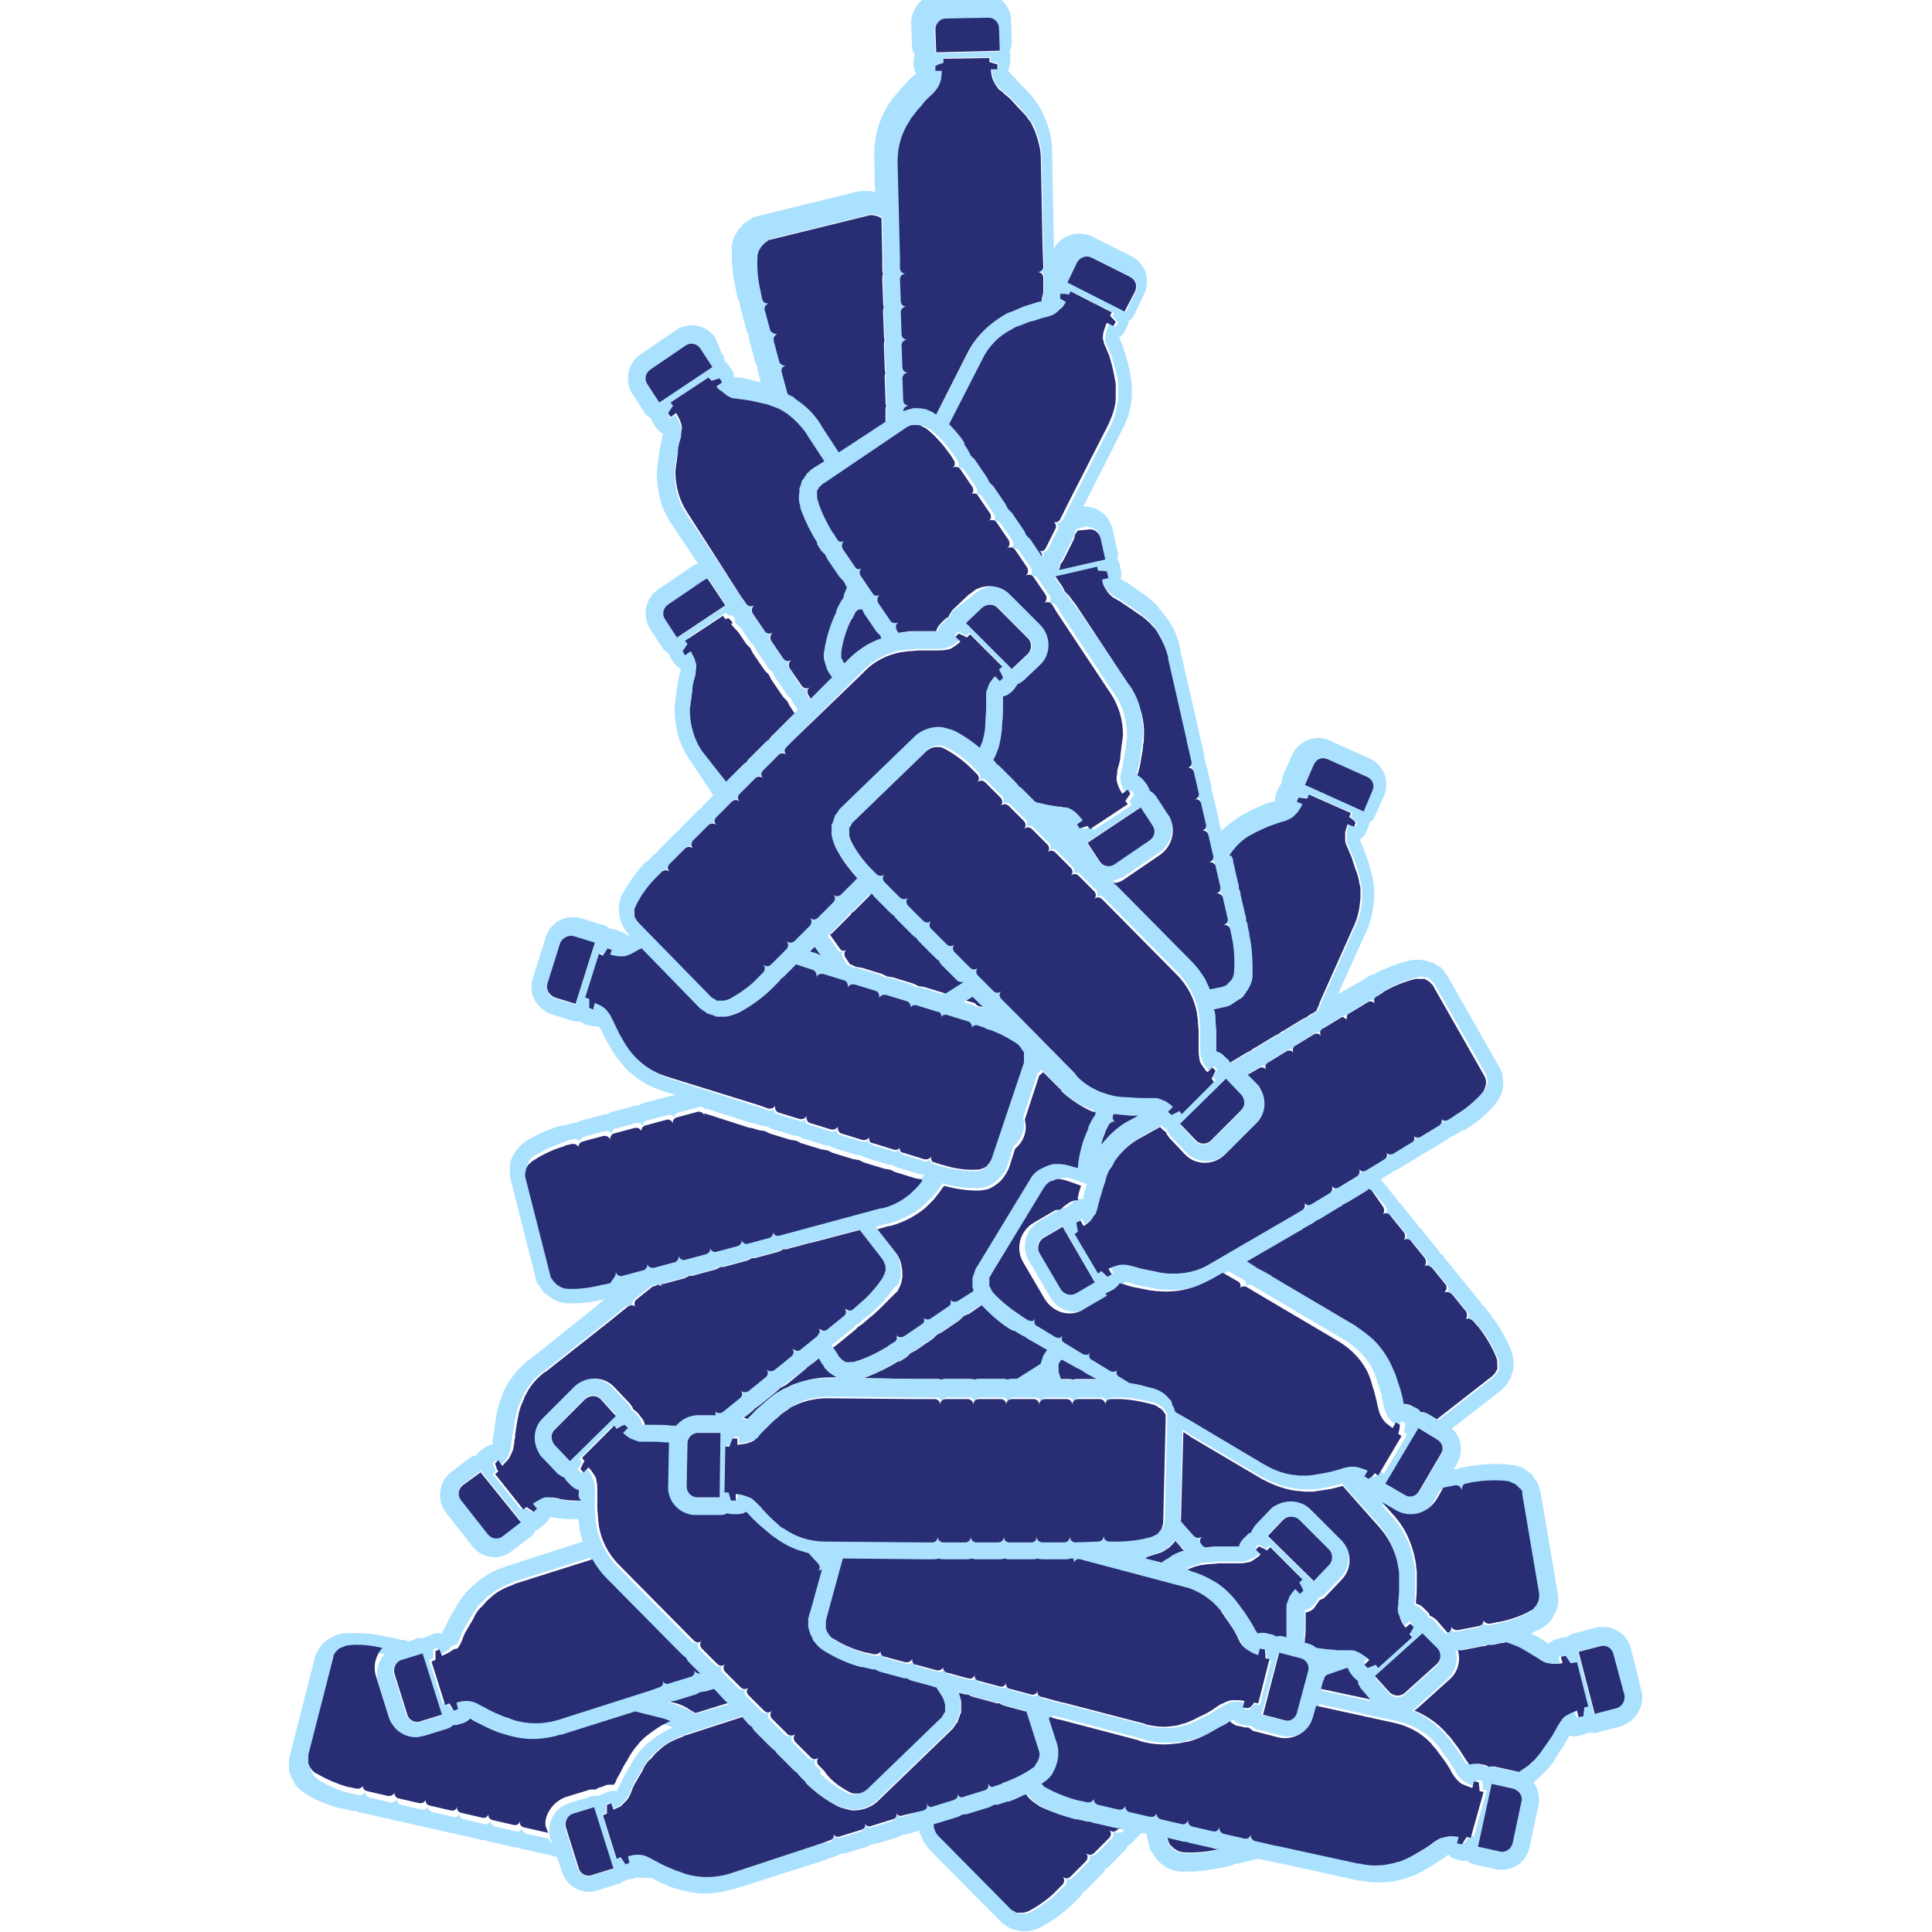 <svg id="Layer_1" xmlns="http://www.w3.org/2000/svg" viewBox="0 0 240 240"><style>.st0{fill:#282d74}.st1{fill:#aae1ff}</style><path class="st0" d="M90.2 211.3l-1.5-1.6-1 .3c-.2.1-.5.1-.7.1l-.6.3-2.6.8c-.2.1-.5.1-.7.1-.1 0-.1 0-.2.1h.4c.9.2 1.7.5 2.4 1 .2.1.5.3.7.4l4.2-1.3c-.1 0-.3-.1-.4-.2zM121.6 125c.2 0 .5.1.7.1h.1v-.1c-.2-.1-.4-.3-.5-.4l-.9-.9-1 .6 1.1.3c.1.2.3.3.5.4zM102 118.7l-.8-1.1-.6.6 1 .3c.1.1.2.2.4.2zM96.9 172.4c-.1.2-.3.3-.5.5l-2.1 1.7c-.2.1-.4.3-.6.4-.1.2-.3.3-.5.5l-.8.6c.2.1.3.1.5.2l.1-.1.2-.2.6-.6c.5-.5 1-.9 1.5-1.4.5-.5 1-.9 1.6-1.2.3-.2.5-.3.8-.4.4-.2.7-.4 1.1-.5 1.4-.5 2.8-.8 4.3-.8h1.2c-.1 0-.1-.1-.2-.1s-.2-.1-.3-.2c-.1-.1-.2-.1-.3-.2-.1-.1-.2-.1-.3-.2-.1-.1-.2-.1-.2-.2l-.3-.3c-.1-.1-.1-.2-.2-.3-.1-.1-.2-.2-.2-.3l-.4-.7-1 .8c-.2.1-.4.3-.6.4-.1.2-.3.3-.5.5l-2.1 1.7c-.4.2-.6.4-.8.4zM119.7 163.5l-.5.5-2.2 1.5-.6.3-.5.5-2.2 1.5-.6.3-.5.5-.8.5h-.1-.1c-1.1.7-2.5 1.4-3.8 1.9-.2.1-.3.1-.5.2l6.2.1H116.3c.2 0 .5 0 .7.1.2-.1.5-.1.7-.1h2.7c.2 0 .5 0 .7.1.2-.1.5-.1.7-.1h2.7c.2 0 .5 0 .7.1.2-.1.5-.1.7-.1h.5l3-1.9v-.1c0-.1 0-.2.1-.3 0-.1.1-.2.1-.3 0-.1.1-.2.1-.3 0-.1.1-.2.2-.3.1-.1.1-.2.2-.3l.1-.1-2.1-1.2c-.2-.1-.4-.3-.6-.4l-.6-.3-.8-.5h-.1-.1c-1.1-.6-2.3-1.6-3.3-2.6l-.6-.6-1.6 1.1c-.3.1-.5.2-.7.3z"/><path class="st1" d="M203.9 210l-1.3-5.2c-.4-1.6-1.8-2.7-3.5-2.7-.3 0-.6 0-.9.1l-2.7.7c-.3.1-.7.3-.9.5h-.1c-.2 0-.4 0-.7.1l-.4.1c-.4.1-.7.3-1 .6l-.2-.1-.1-.1c-.5-.3-1.1-.7-1.7-1-.1 0-.1-.1-.2-.1.4-.2.8-.4 1.1-.5.4-.2.7-.5 1.1-.8.2-.2.3-.3.4-.5l.6-1.2c.2-.6.2-1.3.1-2l-2.1-12.4c0-.1-.1-.3-.1-.4 0-.1-.1-.2-.1-.3 0-.1-.1-.2-.1-.3 0-.1-.1-.2-.1-.3-.1-.1-.1-.2-.2-.3-.1-.1-.1-.2-.2-.3-.1-.1-.2-.2-.2-.3-.1-.1-.1-.2-.2-.2-.1-.1-.2-.2-.3-.2-.1-.1-.2-.1-.2-.2-.1-.1-.2-.1-.3-.2-.5-.3-1-.5-1.6-.5-.3 0-.5-.1-.8-.1-1.4-.1-3 0-4.2.2h-.1-.1l-.9.2c-.2 0-.5.1-.7.2h-.4l.4-.7c.8-1.4.6-3.2-.6-4.3h-.1l6.2-4.8.3-.3.2-.2c.1-.1.2-.2.2-.3.1-.1.1-.2.2-.3.1-.1.1-.2.2-.3.1-.1.1-.2.1-.3 0-.1.1-.2.1-.3 0-.1.1-.2.1-.3 0-.1.1-.2.1-.4v-.3-.4c0-.6-.1-1.1-.3-1.6-.1-.2-.2-.5-.3-.7-.6-1.3-1.4-2.6-2.2-3.6v-.1l-.6-.7c-.1-.2-.3-.4-.5-.5-.1-.2-.2-.4-.4-.6l-1.7-2.1c-.1-.2-.3-.4-.5-.5-.1-.2-.2-.4-.4-.6l-1.7-2.1c-.1-.2-.3-.4-.5-.5-.1-.2-.2-.4-.4-.6l-1.7-2.1c-.1-.2-.3-.4-.5-.5-.1-.2-.2-.4-.4-.6l-1.7-2.1c-.1-.2-.3-.4-.5-.5-.1-.2-.2-.4-.4-.6l-1.7-2.1-.1-.1 1.2-.7c.2-.1.4-.3.6-.4l.6-.3 2.3-1.4c.2-.1.4-.3.6-.4l.6-.3 2.3-1.4c.2-.1.4-.3.6-.4l.6-.3.8-.5h.2c1.4-.8 2.8-2 3.8-3.2.3-.3.5-.7.7-1.1.1-.2.2-.4.2-.6.1-.4.2-.9.1-1.3 0-.7-.2-1.3-.6-1.9l-6.2-10.9c-.1-.1-.1-.2-.2-.3-.1-.1-.1-.2-.2-.3-.1-.1-.2-.2-.2-.3l-.2-.2c-.1-.1-.2-.2-.3-.2-.1-.1-.2-.1-.3-.2-.1-.1-.2-.1-.3-.2-.1-.1-.2-.1-.3-.1-.1 0-.2-.1-.3-.1-.1 0-.2-.1-.3-.1-.1 0-.3-.1-.4-.1-.6-.1-1.1-.1-1.7 0-.3.1-.5.1-.8.2-1.3.4-2.8 1-3.9 1.6h-.1-.1l-.8.5c-.2.1-.4.3-.6.4l-.6.3-2.1 1.2 3.4-7.5c0-.1.1-.1.1-.2.6-1.3.9-2.8 1-4.2v-1.2c0-.3-.1-.6-.1-.9-.1-.7-.3-1.3-.5-2s-.4-1.3-.7-2c-.1-.3-.2-.5-.3-.8l-.1-.2c0-.1 0-.1-.1-.2.2-.1.3-.3.5-.4.1-.1.2-.3.3-.5l.2-.5c.1-.2.2-.5.2-.7.1-.1.3-.2.4-.3.1-.1.2-.3.3-.5l1.1-2.5c.8-1.8 0-3.9-1.8-4.7l-4.9-2.2c-1.5-.7-3.2-.2-4.2 1-.2.2-.3.5-.5.8l-1.1 2.5c-.1.3-.2.7-.2 1l-.1.1-.3.6-.2.4c-.2.4-.2.8-.2 1.1l-.3.1h-.1c-.6.2-1.2.4-1.8.7-.5.2-.9.4-1.4.7-.3.1-.6.3-.9.5-.8.5-1.5 1.1-2.2 1.7l-.1-.4c-.1-.2-.1-.5-.2-.7 0-.2 0-.5-.1-.7l-.6-2.6c-.1-.2-.1-.5-.2-.7 0-.2 0-.5-.1-.7l-.6-2.6c-.1-.2-.1-.5-.2-.7 0-.2 0-.5-.1-.7l-.6-2.6v-.1l-2.3-10v-.2c-.3-1.4-.9-2.8-1.8-3.9-.2-.3-.5-.6-.7-.9-.2-.2-.4-.5-.6-.7-.5-.5-1-.9-1.6-1.3-.6-.4-1.1-.8-1.7-1.2-.2-.1-.5-.3-.7-.4l-.2-.1-.1-.1c.1-.2.1-.4.1-.6 0-.2 0-.4-.1-.6l-.1-.5c0-.3-.2-.5-.3-.7 0-.2.1-.3.1-.5s0-.4-.1-.6l-.6-2.7c-.4-1.7-1.9-2.8-3.6-2.8v-.1s0-.1.1-.1l4.6-9.1c0-.1.1-.1.1-.2.7-1.3 1.1-2.7 1.2-4.2V48c0-.3 0-.6-.1-.9-.1-.7-.2-1.3-.4-2s-.4-1.4-.6-2c-.1-.3-.2-.5-.3-.8l-.1-.2c0-.1 0-.1-.1-.2.2-.1.3-.2.5-.4.1-.1.2-.3.3-.5l.2-.4c.1-.2.2-.5.2-.7.1-.1.3-.2.4-.3.1-.1.2-.3.3-.5l1.2-2.5c.9-1.8.2-3.9-1.6-4.8l-4.8-2.4c-1.5-.7-3.2-.4-4.3.8-.2.2-.4.5-.5.7v-1.4-.1l-.2-10.3v-.2c0-1.5-.3-2.9-.9-4.2-.1-.3-.3-.7-.5-1.1-.1-.3-.3-.5-.5-.8-.4-.6-.8-1.1-1.3-1.6s-1-1-1.4-1.5l-.6-.6-.2-.2-.1-.1c.1-.2.2-.4.2-.6 0-.2.1-.4.1-.6v-.5c0-.3 0-.5-.1-.7.1-.1.1-.3.2-.4 0-.2.1-.4.1-.6l-.1-2.8c0-2-1.7-3.5-3.6-3.5l-5.3.1c-1.6 0-3 1.2-3.4 2.8-.1.3-.1.6-.1.9l.1 2.8c0 .4.1.7.3 1v.1c0 .2-.1.4-.1.7V8c0 .4.1.8.3 1.1l-.2.2-.1.1c-.5.4-.9.9-1.4 1.4-.3.4-.7.8-1 1.2-.2.2-.4.5-.6.8-.8 1.2-1.3 2.4-1.6 3.7-.2.9-.3 1.7-.3 2.6v.2l.1 4.6c-.1 0-.1-.1-.2-.1-.6-.1-1.3-.1-2 0l-12.2 3c-.1 0-.3.1-.4.1-.1 0-.2.1-.3.1-.1 0-.2.1-.3.2-.1.1-.2.1-.3.2-.1.1-.2.1-.3.2-.1.1-.2.1-.3.2l-.3.3c-.1.1-.1.2-.2.2-.1.1-.1.2-.2.3-.1.1-.1.2-.2.3-.1.1-.1.2-.2.3-.2.5-.4 1.1-.4 1.6v.8c0 1.4.2 3 .5 4.2v.2l.2.9c.1.2.1.4.3.7 0 .2 0 .5.1.7l.7 2.6c.1.2.1.4.3.7 0 .2 0 .5.1.7l.7 2.6c.1.2.1.4.3.7 0 .2 0 .5.1.7l.3 1.2h-.1c-.7-.2-1.4-.4-2-.5-.3-.1-.5-.1-.8-.1h-.4c0-.2-.1-.4-.1-.6-.1-.2-.1-.3-.3-.5l-.3-.4c-.1-.2-.3-.4-.5-.6 0-.2 0-.3-.1-.5s-.1-.3-.3-.5l-.7-1.8c-1.1-1.6-3.3-2.1-4.9-1l-4.4 3c-1.4.9-1.9 2.6-1.4 4.2.1.3.2.5.4.8l1.5 2.3c.2.3.5.5.8.7v.1l.3.6.3.4c.2.3.5.6.9.8l-.1.3v.1c-.2.6-.3 1.3-.4 1.9-.1.5-.1 1-.2 1.5 0 .3-.1.7-.1 1 0 1.4.2 2.7.6 4 .3.8.7 1.6 1.2 2.4 0 .1.1.1.1.1l3.2 4.8c-.2.1-.3.1-.5.2l-4.4 3c-1.4.9-1.9 2.6-1.4 4.2.1.3.2.5.4.8l1.5 2.3c.2.3.5.5.8.7v.1l.3.6.3.4c.2.3.5.6.9.8l-.1.3v.1c-.2.6-.3 1.3-.4 1.9-.1.5-.1 1-.2 1.5 0 .3-.1.7-.1 1 0 1.4.2 2.7.6 4 .3.8.7 1.6 1.2 2.4 0 .1.1.1.1.1l2.9 4.4-1.1 1.1c-.2.2-.3.4-.4.5-.2.1-.4.3-.5.4l-1.9 1.9c-.2.2-.3.4-.4.5-.2.1-.4.3-.5.4l-1.9 1.9c-.2.2-.3.4-.4.5-.2.1-.4.3-.5.4l-.6.6-.1.1h-.1c-1.1 1.1-2.2 2.7-2.9 4-.2.4-.3.8-.4 1.3v.7c0 .4.1.9.2 1.3.2.6.6 1.2 1 1.7l.1.1h-.1l-.1.1c-.1-.2-.3-.3-.5-.4-.2-.1-.3-.2-.5-.2l-.5-.2c-.2-.1-.5-.1-.7-.1-.1-.1-.2-.2-.4-.3-.2-.1-.3-.2-.5-.2l-2.6-.8c-1.9-.6-3.9.4-4.5 2.3l-1.6 5.1c-.5 1.6.1 3.2 1.5 4.1.3.2.5.3.8.4l2.6.8c.3.1.7.1 1 .1l.1.1.6.3.4.1c.4.1.8.1 1.2.1l.1.2.1.1.9 1.8c.3.4.5.9.8 1.3.2.3.4.6.6.8.8 1.1 1.8 2 3 2.7.7.5 1.5.8 2.4 1.1.1 0 .1 0 .2.1l1.4.4s-.1 0-.1.1c-.2 0-.5 0-.7.1l-3.1.8c-.2.1-.4.1-.6.3-.2 0-.5 0-.7.1l-2.6.7c-.2.1-.4.1-.6.3-.2 0-.5 0-.7.1l-2.6.7c-.2.1-.4.1-.6.3-.2 0-.5 0-.7.1l-.9.2h-.1-.1c-1.5.4-3.3 1.2-4.5 2-.4.2-.7.6-1 .9-.1.2-.3.4-.4.5-.2.4-.4.8-.5 1.2-.1.6-.1 1.3 0 2l3.1 12.2c0 .1.1.2.1.4 0 .1.1.2.1.3 0 .1.1.2.2.3.1.1.1.2.2.3.1.1.1.2.2.3.1.1.1.2.2.3.1.1.2.2.3.2.1.1.2.1.2.2.1.1.2.1.3.2.1.1.2.1.3.2.1.1.2.1.3.2.5.2 1.1.4 1.6.4h.8c1.3 0 2.6-.2 3.8-.5l-1.1.9-.1.1-8 6.4c-.1 0-.1.1-.2.1-1.1.9-2.1 2-2.8 3.3-.2.3-.4.7-.5 1.1-.1.3-.2.6-.3.8-.2.6-.4 1.3-.5 2l-.3 2.1c0 .3-.1.5-.1.8v.4c-.2 0-.4.1-.6.2-.2.1-.3.2-.5.3l-.4.3c-.2.2-.4.3-.5.6-.2 0-.3.1-.5.1-.2.1-.3.2-.5.3l-2.2 1.7c-1.5 1.2-1.8 3.5-.6 5l3.3 4.2c1 1.3 2.8 1.7 4.2 1 .3-.1.5-.3.8-.5l2.2-1.7c.3-.2.5-.5.6-.8h.1c.2-.1.4-.2.6-.4l.4-.3c.3-.3.6-.6.7-.9h.4c.6.1 1.3.2 2 .2h1.2v.3c0 .3.1.7.1 1 .1.5.2 1 .4 1.5l-9.3 3c-.1 0-.1 0-.2.1a9.5 9.5 0 0 0-3.8 2.1c-.3.2-.6.5-.9.8-.2.2-.4.4-.6.7-.4.5-.8 1.1-1.1 1.7-.4.6-.7 1.2-1 1.8-.1.2-.2.5-.4.8l-.1.2c0 .1 0 .1-.1.2-.2 0-.4-.1-.6 0-.2 0-.4 0-.5.1l-.5.2c-.2.1-.5.2-.7.3-.2 0-.3-.1-.5 0-.2 0-.4 0-.5.1l-.8.3-.4-.1c-.2-.1-.5-.1-.7-.1-.2-.1-.4-.2-.7-.2l-.9-.2H48h-.1c-1.5-.4-3.4-.5-5-.4-.4 0-.9.1-1.3.3l-.6.3c-.4.2-.7.5-1 .8-.4.5-.8 1.1-.9 1.7L36 218.1c0 .1-.1.3-.1.4v1.4c0 .1 0 .2.1.3 0 .1.1.2.1.3 0 .1.1.2.1.3 0 .1.1.2.2.3 0 .1.1.2.1.3.1.1.1.2.2.3.4.5.8.8 1.2 1.1.2.1.5.3.7.4 1.2.7 2.7 1.2 3.9 1.5h.2l.9.2c.2.1.5.1.7.1.2.1.4.2.7.2l2.6.6c.2.1.5.1.7.1.2.1.4.2.7.2l2.6.6c.2.1.5.1.7.1.2.1.4.2.7.2l2.6.6c.2.1.5.1.7.1.2.1.4.2.7.2l2.6.6c.2.1.5.1.7.1.2.1.4.2.7.2l2.6.6c.2.1.5.1.7.1.2.1.4.2.7.2l2.6.6h.1l1.5.4.6 1.8c.5 1.6 2 2.6 3.6 2.5.3 0 .6-.1.9-.2l2.6-.8c.3-.1.6-.3.9-.5h.1c.2 0 .4-.1.6-.1l.4-.1s.1 0 .1-.1c.7.1 1.4.1 2 .1.3.2.6.3.9.5.5.2.9.4 1.4.6.3.1.6.2 1 .3 1.3.4 2.7.6 4 .5.9-.1 1.7-.2 2.6-.5h.2l11.6-3.7c.1 0 .1 0 .1-.1l1-.3.6-.3c.2 0 .5-.1.7-.1l2.6-.8.6-.3c.2 0 .5-.1.7-.1l2.6-.8.6-.3c.2 0 .5-.1.7-.1l1.3-.4c0 .2.1.4.2.6.2.6.6 1.2 1 1.7l8.8 8.9.3.3c.1.1.2.1.3.2.1.1.2.1.3.2.1.1.2.1.3.2.1.1.2.1.3.1.1 0 .2.1.3.1.1 0 .2.1.3.1.1 0 .2 0 .3.1h1.1c.6-.1 1.1-.2 1.6-.5.2-.1.5-.3.7-.4 1.2-.7 2.5-1.7 3.4-2.6l.1-.1.6-.6c.2-.2.3-.4.4-.6.2-.1.4-.3.5-.4l1.9-1.9c.2-.2.3-.4.4-.6.2-.1.4-.3.5-.4l1.9-1.9c.2-.2.3-.4.4-.6.2-.1.4-.3.5-.4l1.2-1.2.6.1.3 1.3c0 .1.1.3.1.4 0 .1.1.2.1.3 0 .1.1.2.2.3.1.1.1.2.2.3.1.1.1.2.2.3.1.1.1.2.2.3l.3.3c.1.1.2.1.2.2.1.1.2.1.3.2.1.1.2.1.3.2.1.1.2.1.3.2.5.2 1.1.4 1.6.4h.8c1.4 0 3-.2 4.2-.5h.2l.9-.2c.2-.1.4-.1.7-.3.2 0 .5 0 .7-.1l2.1-.5 2.3.5h.1l10 2.2h.2c1.4.3 2.9.3 4.3.1l1.2-.3.9-.3c.6-.2 1.2-.5 1.8-.9.6-.3 1.2-.7 1.8-1.1.2-.1.5-.3.7-.5l.2-.1.1-.1c.2.1.3.3.5.4.2.1.3.1.5.2l.5.1c.3.1.5.1.8 0 .1.1.2.2.4.3.2.1.3.1.5.2l2.7.6c1.9.4 3.8-.8 4.2-2.7l1.1-5.2c.2-1 0-2.1-.6-2.9l.1-.1c.3-.2.6-.5.9-.8l.6-.6c.5-.5.9-1 1.2-1.6.4-.6.8-1.2 1.1-1.7.1-.2.3-.5.4-.7l.1-.2.1-.1c.2.1.4.1.6.1.2 0 .4 0 .6-.1l.5-.1c.3-.1.5-.2.7-.3.2 0 .3.1.5.1s.4 0 .6-.1l2.7-.7c2-.6 3.2-2.6 2.7-4.5zm-23.3-25.3c.4-.1.7.2.8.6 0-.2 0-.4.1-.5.1-.1.3-.3.4-.3l.9-.2h.1c1.2-.2 2.9-.3 4.3-.1.3 0 .5.1.7.3.1 0 .1.1.2.1l.1.1.1.1.1.1.1.1.1.1.1.1s0 .1.1.1c0 .1.1.1.1.2V185.8l2.1 12.4c.1.3 0 .6-.1.9l-.3.6c-.1.1-.1.2-.2.2-.1.2-.3.3-.5.4-1.2.7-2.8 1.2-4 1.4h-.1l-.9.2c-.2 0-.4 0-.5-.1-.1-.1-.3-.3-.3-.4.1.4-.2.7-.6.8l-2.6.5c-.2 0-.4 0-.5-.1s-.3-.3-.3-.4c0 .2 0 .4-.1.5s-.3.3-.4.3l-1.3-1.5c-.2-.3-.5-.5-.9-.6v-.1c-.1-.2-.2-.4-.4-.5l-.3-.3c-.3-.3-.6-.5-1-.6v-.4c.1-.6.1-1.3.1-2v-1.5c0-.3 0-.7-.1-1-.2-1.4-.6-2.7-1.2-3.8-.4-.8-.9-1.5-1.5-2.2l-.1-.1-1.4-1.6 1.7 1c1.7 1 3.9.4 4.9-1.3l.8-1.4 1.7-.4zm-2.1 22.2l-4 3.6c-.5.5-1.4.4-1.9-.1l-1.8-2 5.9-5.3 1.8 2c.5.4.5 1.3 0 1.8zm-23.3 5.5l-.6-.1.2-.8c-.5-.1-.8-.1-1.2-.1s-.6 0-.8.1c-.2.1-.5.2-.7.3-.2.1-.4.3-.7.4-.2.1-.4.3-.6.4-.6.4-1.2.7-1.7.9-.5.3-1 .5-1.5.7-.2.1-.5.1-.7.2-.3.1-.6.1-.9.2-1.1.1-2.3.1-3.5-.2-.1 0-.1 0-.2-.1l-10-2.6h-.1l-2.6-.7c-.4-.1-.6-.5-.5-.8-.1.4-.5.6-.8.5l-2.6-.7c-.4-.1-.6-.5-.5-.8-.1.4-.5.6-.8.5l-2.6-.7c-.4-.1-.6-.5-.5-.8-.1.4-.5.6-.8.5l-2.6-.7c-.4-.1-.6-.5-.5-.8 0 .2-.2.3-.3.4-.2.1-.3.1-.5.1l-2.6-.7c-.2 0-.3-.2-.4-.3-.1-.2-.1-.3-.1-.5 0 .2-.2.3-.3.4-.2.1-.3.1-.5.1l-2.6-.7c-.4-.1-.6-.5-.5-.8 0 .2-.2.3-.3.4-.2.1-.3.1-.5.1l-.9-.2h-.1c-1.2-.3-2.8-1-4-1.7-.2-.1-.4-.3-.6-.5 0-.1-.1-.1-.1-.2 0 0 0-.1-.1-.1 0-.1-.1-.1-.1-.2v-.1c0-.1 0-.1-.1-.2v-.1-.2-.1-.2-.2-.2l2.1-7.7 10 .1h1.2c.2 0 .5 0 .7-.1.2.1.5.1.7.1h2.7c.2 0 .5 0 .7-.1.2.1.5.1.7.1h2.7c.2 0 .5 0 .7-.1.2.1.5.1.7.1h2.7c.2 0 .5 0 .7-.1.2.1.5.1.7.1h2.7c.2 0 .5 0 .7-.1h.3c.1.2.2.4.1.6.1-.4.5-.6.8-.5l1.1.3 11.7 3.1c1.8.5 3.4 1.5 4.5 2.8.2.2.4.4.5.7.2.3.5.7.8 1.2l.9 1.5c.1.1.1.2.2.4.2.4.4.7.6.9.2.2.4.4.7.5.3.2.6.3 1.1.5l.2-.8.6.1c0 .4.1.7.1 1.1l.5.1-1.4 5.5-.5-.1c-.4.1-.6.4-.8.7zM102 220l-.6-.6c-.1-.1-.2-.3-.2-.5s.1-.4.2-.5c-.3.3-.7.3-1 0l-1.9-1.9c-.1-.1-.2-.3-.2-.5s.1-.4.2-.5c-.1.1-.3.2-.5.2s-.4-.1-.5-.2l-1.9-1.9c-.1-.1-.2-.3-.2-.5s.1-.4.2-.5c-.3.3-.7.3-1 0l-1.9-1.9c-.3-.3-.3-.7 0-1-.3.3-.7.3-1 0l-1.9-1.9c-.3-.3-.3-.7 0-1-.3.3-.7.3-1 0l-1.9-1.9c-.3-.3-.3-.7 0-1-.3.3-.7.3-1 0l-.8-.8-8.5-8.6c-1.3-1.4-2.1-3-2.5-4.8 0-.3-.1-.6-.1-.9 0-.4-.1-.9-.1-1.4v-1.8-.4c0-.4 0-.8-.1-1.1-.1-.3-.2-.5-.3-.8s-.4-.6-.7-.9l-.6.6-.4-.4c.1-.3.3-.6.5-1l-.3-.4 4-4 .3.4c.3-.2.6-.3 1-.5l.4.4-.6.6c.3.3.7.5.9.7.3.2.5.3.8.3.3.1.5.1.7.1H81c.7 0 1.3 0 1.8.1v.1l-.1 5.3c0 1.6 1.1 3.1 2.6 3.5.3.1.6.1.9.1H89c.4 0 .7-.1 1-.2h.1c.2.1.4.1.7.1h.5c.4 0 .8-.1 1.1-.3l.2.2.1.1c.4.5.9.9 1.4 1.4.4.4.8.7 1.2 1 .2.2.5.4.8.6 1.1.8 2.3 1.4 3.6 1.7.1 0 .3.1.4.1l1.2 1.3c.3.3.3.7 0 1 .1-.1.3-.2.5-.2l-1.5 5.4c0 .1-.1.3-.1.4 0 .1 0 .2-.1.3v1.1c0 .1 0 .2.1.3 0 .1.1.2.1.3 0 .1.1.2.1.3 0 .1.1.2.2.3 0 .1.1.2.1.3.1.1.1.2.2.3.3.5.7.8 1.2 1.1.2.1.5.3.7.4 1.2.7 2.7 1.3 3.9 1.6h.2l.9.2c.2.1.5.1.7.1l.6.3 2.6.7c.2.1.5.1.7.1l.6.3 2.6.7c.1 0 .3 0 .4.1.3.5.7 1 .9 1.5.1.2.2.5.2.8v.8s0 .1-.1.1c0 .1 0 .1-.1.2l-.1.1c0 .1-.1.1-.1.2l-.1.1-.1.1-9 8.7c-.2.2-.5.4-.8.5-.2.1-.4.1-.6.1h-.3c-.2 0-.4-.1-.6-.2-1.2-.6-2.6-1.6-3.4-2.5.3-.1.2-.1.2-.2zm-15.6-7.1c-.2-.1-.5-.3-.7-.4-.8-.4-1.6-.7-2.4-1h-.4c.1 0 .1 0 .2-.1.2 0 .5-.1.7-.1l2.6-.8.6-.3c.2 0 .5-.1.7-.1l1-.3 1.5 1.6c.1.1.3.2.4.3l-4.2 1.2zm-15.6-31.5l-1.9-2c-.5-.5-.5-1.4 0-1.9l3.8-3.8c.5-.5 1.4-.5 1.9 0l1.9 2-5.7 5.7zm15.9-3.4h2.8l-.1 8h-2.8c-.7 0-1.3-.6-1.3-1.3l.1-5.3c0-.8.6-1.4 1.3-1.4zm12.9-7.6c.2-.1.4-.3.5-.5.2-.1.4-.2.6-.4l1-.8.4.7c.1.1.2.2.2.3.1.1.1.2.2.3l.3.3.2.2c.1.1.2.1.3.2.1.1.2.1.3.2.1.1.2.1.3.2.1 0 .1.1.2.1h-1.2c-1.5 0-2.9.2-4.3.8-.3.1-.7.3-1.1.5-.3.1-.5.3-.8.4-.6.4-1.1.8-1.6 1.2-.5.5-1.1.9-1.5 1.4l-.6.6-.2.2-.1.1c-.1-.1-.3-.1-.5-.2l.8-.6c.2-.1.4-.3.5-.5.2-.1.4-.2.6-.4l2.1-1.7c.2-.1.4-.3.5-.5.2-.1.4-.2.6-.4l2.3-1.7zm12.2-11.5c.1-.2.1-.4.1-.6 0-.4 0-.9-.1-1.3-.1-.7-.4-1.3-.8-1.8l-2.2-2.8 1.4-.4h.2c1.4-.4 2.7-1 3.9-1.9.3-.2.6-.5.9-.8l.6-.6c.4-.5.9-1 1.2-1.6 0 0 0-.1.1-.1 1.4.4 2.9.6 4.2.6.4 0 .9-.1 1.3-.2l.6-.3c.4-.2.7-.5 1-.8.5-.5.8-1 1-1.7l.7-2.2c1-.9 1.6-2.3 1.2-3.6l1.8-5.5.5-.4 2.2 2.2c0 .1.1.1.1.2 1 1 2.2 1.9 3.6 2.4.2.1.4.2.6.2 0 .1-.1.2-.1.4-.1.2-.3.4-.4.6l-.4.8v.2c-.6 1.4-1.1 3.3-1.3 4.8v.1c-.5-.2-1-.3-1.5-.4-.4-.1-.9-.1-1.3-.1-.2 0-.4.1-.6.1-.4.1-.8.3-1.2.5-.6.4-1 .8-1.4 1.4l-6.5 10.7c-.1.1-.1.2-.2.3-.1.1-.1.2-.1.3 0 .1-.1.2-.1.3 0 .1-.1.2-.1.3 0 .1 0 .2-.1.4v1c0 .1 0 .2.1.4v.1l-1.9 1.2c-.3.2-.7.1-1-.2.1.2.1.3.1.5s-.1.3-.3.4l-2.2 1.5c-.2.1-.3.1-.5.1s-.3-.1-.4-.3c.1.2.1.3.1.5s-.1.3-.3.4l-2.2 1.5c-.3.2-.7.1-1-.2.1.2.1.3.1.5s-.1.3-.3.4l-.8.5s-.1 0-.1.1c-1 .7-2.6 1.4-3.9 1.8-.3.1-.5.1-.8.1h-.2H104.8s-.1 0-.1-.1c-.1 0-.1 0-.2-.1l-.1-.1-.1-.1-.1-.1-.1-.1-.1-.1c0-.1-.1-.1-.1-.2l-.6-.9c.2-.1.3-.2.4-.3l2.1-1.7c.2-.1.4-.3.5-.5.2-.1.4-.2.6-.4l.7-.6.1-.1h.1c1.2-1 2.5-2.4 3.4-3.7.3 0 .5-.5.6-.9zm5.3-35.4l-2.6-.8c-.2-.1-.5-.1-.7-.1l-.6-.3-2.6-.8c-.2-.1-.5-.1-.7-.1l-.6-.3-2.6-.8c-.2-.1-.5-.1-.7-.1l-.6-.3h-.1l-.6-.9c-.1-.2-.1-.3-.1-.5s.1-.3.3-.4c-.2.1-.3.1-.5.1s-.3-.1-.4-.3l-1.2-1.7c.1-.1.3-.2.4-.3l1.9-1.9c.2-.2.3-.4.4-.5.2-.1.4-.3.5-.4l1.9-1.9.1-.1c.1.2.2.3.3.4l1.9 1.9c.2.2.3.3.5.4.1.2.3.4.4.5l1.9 1.9c.2.2.3.3.5.4.1.2.3.4.4.5l1.9 1.9c.2.2.4.3.5.4.1.2.3.4.4.6l1.9 1.9c.1.1.3.2.4.3l-1.9 1.3zm-15.9-5.9l.8 1.1c-.1-.1-.3-.1-.4-.2l-1-.3.6-.6zm14-24.4c.2-.2.5-.4.8-.5.2-.1.4-.1.6-.1h.3c.2 0 .4.1.6.2 1.2.6 2.6 1.6 3.4 2.5l.1.1.6.6c.1.1.2.3.2.5s-.1.4-.2.5c.3-.3.7-.3 1 0l1.9 1.9c.1.1.2.3.2.5s-.1.4-.2.5c.1-.1.3-.2.5-.2s.4.1.5.2l1.9 1.9c.1.1.2.3.2.5s-.1.4-.2.5c.3-.3.7-.3 1 0l1.9 1.9c.3.3.3.7 0 1 .3-.3.7-.3 1 0l1.9 1.9c.3.3.3.7 0 1 .3-.3.7-.3 1 0l1.9 1.9c.3.3.3.7 0 1 .3-.3.7-.3 1 0l.8.8 8.5 8.6c1.3 1.4 2.1 3 2.5 4.8 0 .3.1.6.1.9 0 .4.1.9.1 1.4v2.2c0 .4 0 .8.1 1.1.1.3.2.5.3.8.2.3.4.6.7.9l.6-.6.4.4c-.1.3-.3.6-.5 1l.3.4-4 4-.3-.4c-.3.2-.6.3-1 .5l-.4-.4.6-.6c-.3-.3-.7-.5-.9-.7-.3-.2-.5-.3-.8-.3-.3-.1-.5-.1-.7-.1H142c-.7 0-1.4 0-1.9-.1-.6 0-1.1-.1-1.7-.2-.2-.1-.5-.1-.7-.2l-.9-.3c-1-.4-2-1.1-2.9-2 0 0-.1-.1-.1-.2l-7.3-7.4-1.9-1.9c-.3-.3-.3-.7 0-1-.3.3-.7.3-1 0l-1.9-1.9c-.3-.3-.3-.7 0-1-.3.3-.7.3-1 0l-1.9-1.9c-.3-.3-.3-.7 0-1-.3.3-.7.3-1 0l-1.9-1.9c-.3-.3-.3-.7 0-1-.1.1-.3.2-.5.2s-.4-.1-.5-.2l-1.9-1.9c-.1-.1-.2-.3-.2-.5s.1-.4.2-.5c-.1.1-.3.2-.5.2s-.4-.1-.5-.2l-1.9-1.9c-.3-.3-.3-.7 0-1-.1.1-.3.2-.5.2s-.4-.1-.5-.2l-.6-.6-.1-.1c-.8-.9-1.9-2.3-2.5-3.5-.1-.2-.2-.5-.2-.8v-.2-.1-.2-.1-.2s0-.1.1-.1c0-.1 0-.1.1-.2l.1-.1c0-.1.1-.1.1-.2l.1-.1.1-.1 8.9-8.6zm4.9-15.8l2-1.9c.5-.5 1.4-.5 1.9 0l3.8 3.8c.5.5.5 1.4 0 1.9l-2 1.9-5.7-5.7zm-1.6-1.6c-.3.2-.4.6-.5.9h-.1c-.2.1-.4.3-.5.4l-.3.3c-.3.3-.5.6-.6 1h-2.4c-.5 0-1 .1-1.5.1-.2 0-.5.1-.8.1l-.2-.3c-.2-.3-.1-.7.2-1-.3.2-.7.1-1-.2l-1.5-2.2c-.2-.3-.1-.7.2-1-.2.1-.3.1-.5.1s-.3-.1-.4-.3l-1.5-2.2c-.1-.2-.1-.3-.1-.5s.1-.3.3-.4c-.2.1-.3.1-.5.1s-.3-.1-.4-.3l-1.5-2.2c-.2-.3-.1-.7.2-1-.2.1-.3.1-.5.1s-.3-.1-.4-.3l-.5-.8s0-.1-.1-.1c-.7-1-1.4-2.6-1.8-3.9-.1-.3-.1-.5-.1-.8v-.2-.1-.2s0-.1.1-.1c0-.1 0-.1.1-.2l.1-.1.1-.1.1-.1.1-.1.1-.1c.1 0 .1-.1.2-.1l10.5-6.8c.3-.2.6-.3.9-.3h.6c.1 0 .2 0 .3.1l.6.3c1.1.8 2.2 2.1 2.9 3.1l.1.1.5.8c.1.2.1.3.1.5s-.1.3-.3.4c.3-.2.7-.1 1 .2l1.5 2.2c.1.2.1.3.1.5s-.1.3-.3.4c.2-.1.3-.1.5-.1s.3.1.4.3l1.5 2.2c.1.2.1.3.1.5s-.1.3-.3.4c.3-.2.7-.1 1 .2l1.5 2.2c.2.3.1.7-.2 1 .3-.2.7-.1 1 .2l1.5 2.2c.2.3.1.7-.2 1 .3-.2.7-.1 1 .2l1.5 2.2c.2.3.1.7-.2 1 .3-.2.7-.1 1 .2l.6 1 6.7 10.1c1.1 1.6 1.5 3.4 1.5 5.1 0 .3 0 .6-.1.9 0 .4-.1.9-.2 1.4-.1.5-.2 1.1-.3 1.7 0 .1-.1.3-.1.4-.1.4-.2.7-.1 1.1 0 .3.1.5.2.8.1.3.3.6.5 1l.7-.5.3.5-.6.9.3.4-4.7 3.1-.3-.4c-.3.1-.7.2-1 .3l-.3-.5.7-.5c-.3-.4-.5-.7-.8-.9-.2-.2-.5-.4-.7-.5-.2-.1-.5-.2-.7-.2s-.5-.1-.8-.1c-.3 0-.5-.1-.7-.1-.7-.1-1.4-.3-1.9-.4-.1 0-.2-.1-.3-.1l-1.5-1.5c-.2-.2-.3-.3-.5-.4-.1-.2-.3-.4-.4-.5l-1.9-1.9c-.2-.2-.3-.3-.5-.4-.1-.2-.2-.3-.4-.5l.3-.6c.1-.3.3-.7.4-1.1.1-.3.2-.6.2-.9.1-.7.2-1.3.2-2 .1-.7.1-1.4.1-2.1v-1-.2c.2-.1.4-.1.6-.2.2-.1.3-.2.4-.3l.4-.4c.2-.2.3-.4.4-.6.2 0 .3-.1.4-.2.2-.1.3-.2.4-.3l2-1.9c1.4-1.4 1.4-3.7 0-5l-3.8-3.8c-1.2-1.2-2.9-1.4-4.3-.5-.3.2-.5.3-.7.5l-2.4 1.9zm-10.8 4.3c-.8.4-1.5 1-2.1 1.6l-.1.1-.6.6c-.1-.2-.2-.3-.3-.5 0-.1-.1-.2-.1-.3V81c.2-1.4.7-3 1.3-4.1 0 0 0-.1.1-.1l.4-.8c.1-.2.2-.3.4-.3h.4l.3.6 1.5 2.2c.1.2.3.4.5.5 0 .1.1.2.1.2l-1.8.9zm28.8 26.9l-1.5-2.3 6.6-4.4 1.5 2.3c.4.6.2 1.4-.4 1.8l-4.4 3c-.5.3-1.4.2-1.8-.4zm1.4 53.5h.1l.6-.3.4-.2c.4-.2.6-.5.8-.8l.3.1h.1c.6.2 1.2.4 1.9.5l1.5.3c.3.1.7.1 1 .1 1.4.1 2.7 0 4-.4.8-.2 1.7-.6 2.4-1 .1 0 .1-.1.2-.1l1.4-.8 1.9 1.1c.3.2.4.6.2.9.2-.3.6-.4.9-.2l1 .6 10.5 6.2c1.6 1 2.9 2.4 3.6 4 .1.3.2.5.3.8.1.4.3.8.4 1.3.2.5.3 1.1.4 1.7 0 .1.1.3.1.4.1.4.2.7.4 1.1.1.2.3.5.5.7.2.2.5.5.9.7l.4-.7.5.3c-.1.4-.1.7-.2 1.1l.4.3-2.9 4.9-.4-.3c-.3.2-.5.5-.8.7l-.5-.3.4-.7c-.4-.2-.8-.4-1.1-.4-.3-.1-.6-.1-.8-.1-.3 0-.5.1-.7.1-.2.1-.5.1-.8.2-.2.1-.5.1-.7.2-.7.2-1.4.3-1.9.4-.5.1-1.1.2-1.7.2h-.7c-.3 0-.6 0-1-.1-1.1-.2-2.2-.5-3.3-1.2-.1 0-.1-.1-.2-.1l-8.9-5.3-2.1-1.2c0-.1-.1-.2-.1-.3 0-.1-.1-.2-.1-.3-.1-.1-.1-.2-.2-.3v-.1-.1c0-.1-.1-.1-.1-.2-.1-.1-.2-.2-.2-.3-.1-.1-.1-.2-.2-.2l-.3-.3c-.4-.4-.9-.6-1.4-.8-.2-.1-.5-.2-.8-.2-.1 0-.3-.1-.4-.1-.6-.1-1.3-.3-1.9-.4l-1.3-.8c-.3-.2-.4-.6-.2-.9-.2.3-.6.4-.9.2l-2.3-1.4c-.3-.2-.4-.6-.2-.9-.1.2-.3.3-.4.3-.2 0-.4 0-.5-.1l-2.3-1.4c-.2-.1-.3-.3-.3-.4 0-.2 0-.4.1-.5-.1.2-.3.3-.4.3-.2 0-.4 0-.5-.1l-2.3-1.4c-.3-.2-.4-.6-.2-.9-.1.2-.3.3-.4.3-.2 0-.4 0-.5-.1l-.8-.5-.1-.1c-1-.6-2.4-1.7-3.4-2.8-.2-.2-.3-.4-.4-.7 0-.1 0-.1-.1-.2v-.1-.2-.1-.2-.1-.2-.1c0-.1 0-.1.1-.2 0 0 0-.1.1-.1 0-.1.1-.1.1-.2l6.5-10.7c.2-.3.4-.5.7-.7.2-.1.4-.2.6-.2.1 0 .2 0 .3-.1h.6c.8.2 1.6.5 2.4.8-.1.2-.1.4-.2.6-.1.3-.1.5-.2.8v.4c-.2 0-.4 0-.6.1-.2.1-.3.1-.5.2l-.4.3c-.2.1-.4.3-.6.5-.2 0-.3 0-.5.1s-.3.1-.5.2l-2.4 1.4c-1.7 1-2.3 3.2-1.3 4.9l2.7 4.6c.8 1.4 2.5 2.1 4.1 1.6.3-.1.6-.2.8-.4l2.4-1.4c-.3 0-.1-.2.1-.5zm35.7 34s0 .1 0 0c0 .3.1.6.1.9v1.4c0 .5 0 1.1-.1 1.8v.4c0 .4-.1.8 0 1.1 0 .3.1.5.3.8.1.3.3.6.6 1l.6-.5.4.4c-.2.3-.3.6-.5.9l.3.4-4.2 3.8-.3-.4c-.3.2-.7.3-1 .4l-.4-.4.6-.6c-.3-.3-.6-.6-.9-.7-.3-.2-.5-.3-.8-.4s-.5-.1-.7-.1h-1.5c-.7 0-1.4-.1-1.9-.2-.3 0-.5-.1-.8-.1-.1-.1-.3-.2-.4-.3-.3-.1-.5-.3-.8-.3h-.2v-.5c.1-.7.1-1.4.1-2.1v-1-.2c.2-.1.4-.1.6-.2.2-.1.3-.2.4-.3l.3-.4c.2-.2.3-.4.4-.6.1-.1.3-.1.4-.2.2-.1.3-.2.4-.3l1.9-2c1.4-1.4 1.4-3.7 0-5l-3.8-3.8c-1.2-1.1-2.9-1.4-4.3-.5-.3.2-.5.3-.7.5l-1.9 2c-.2.3-.4.6-.5.9h-.1c-.2.1-.4.3-.5.4l-.3.3c-.3.3-.5.6-.6 1h-2.4c-.5 0-1 .1-1.5.1h-.4l-.3-.3c-.3-.3-.2-.7 0-1-.3.3-.7.2-1-.1l-1.6-1.8.3-11.1.8.5s.1 0 .1.1l8.8 5.2c.1 0 .1.1.2.1 1.3.7 2.6 1.2 4.1 1.4.4.1.8.1 1.2.1h.9c.7 0 1.3-.1 2-.3.6-.1 1.1-.2 1.7-.4l4.6 5.1c1.4 1.7 2.1 3.4 2.3 5.1zm-14.2 8.6c-.3-.1-.7-.1-1 0 0 0-.1 0-.1-.1-.2-.1-.4-.2-.6-.2l-.4-.1c-.4-.1-.8-.1-1.2 0l-.1-.2-.1-.1c-.3-.6-.6-1.1-1-1.7-.3-.4-.6-.9-.9-1.3-.2-.2-.4-.5-.6-.8-.9-1.1-1.9-1.9-3.1-2.6-.8-.4-1.6-.8-2.4-1-.1 0-.1 0-.2-.1l-.3-.1 1.8-.6c.3-.1.6-.1.9-.1.4 0 .9-.1 1.4-.1h2.2c.4 0 .8 0 1.1-.1.3-.1.5-.2.8-.3s.6-.4.9-.7l-.6-.6.4-.4c.3.1.7.3 1 .5l.4-.4 4 4-.4.4c.2.3.3.6.5 1l-.4.4-.6-.6c-.3.3-.5.7-.7.9-.2.3-.3.5-.3.8-.1.3-.1.5-.1.7v1.5c0 .7 0 1.4-.1 1.9l-.2.1zm-17.1-9.6l.2-.2c.5-.1.9-.2 1.3-.4.4-.1.8-.3 1.2-.6.2-.1.3-.3.5-.4.2-.2.3-.4.5-.6l.7.8.4.4c-.7.2-1.4.6-2 .9-.3.2-.5.4-.8.5l-2-.4zm-9.2-2.8c0 .2-.1.4-.2.5-.1.1-.3.2-.5.2h-2.7c-.2 0-.4-.1-.5-.2s-.2-.3-.2-.5c0 .4-.3.7-.7.7h-2.7c-.4 0-.7-.3-.7-.7 0 .4-.3.7-.7.7h-2.7c-.4 0-.7-.3-.7-.7 0 .4-.3.7-.7.7h-2.7c-.4 0-.7-.3-.7-.7 0 .4-.3.7-.7.7h-1.2l-12.1-.1c-1.9 0-3.7-.6-5.1-1.6-.2-.2-.5-.3-.7-.5-.3-.2-.7-.6-1-.9-.4-.4-.8-.8-1.2-1.3l-.3-.3c-.3-.3-.5-.6-.9-.8-.2-.1-.5-.3-.8-.3-.3-.1-.7-.2-1.1-.2v.8H91c-.1-.3-.2-.7-.3-1h-.5l.1-5.7h.5c.1-.3.2-.7.4-1h.6v.8c.5 0 .8-.1 1.2-.2s.6-.2.8-.3c.2-.1.4-.3.6-.5.2-.2.4-.4.5-.6.2-.2.3-.4.5-.5.5-.5 1-1 1.4-1.3.4-.4.8-.7 1.3-1 .2-.1.4-.2.6-.4.3-.1.6-.3.9-.4 1.1-.4 2.2-.6 3.4-.6h.2l10.3.1H116.3c.4 0 .7.3.7.7 0-.4.3-.7.7-.7h2.7c.4 0 .7.3.7.7 0-.4.3-.7.7-.7h2.7c.4 0 .7.3.7.7 0-.4.3-.7.7-.7h2.7c.4 0 .7.3.7.7 0-.2.1-.4.2-.5s.3-.2.5-.2h2.7c.2 0 .4.1.5.2.1.1.2.3.2.5 0-.2.1-.4.2-.5.1-.1.3-.2.5-.2h2.7c.4 0 .7.3.7.7 0-.2.1-.4.2-.5.1-.1.3-.2.5-.2h1c1.2 0 2.9.3 4.3.7.3.1.5.2.7.4.1 0 .1.1.2.1l.1.1.1.1.1.1c0 .1.1.1.1.2 0 0 0 .1.1.1 0 .1 0 .1.1.2v.7l-.3 12.5c0 .3-.1.6-.2.9-.1.2-.2.4-.4.5-.1.1-.2.1-.2.2l-.6.3c-1.3.4-3 .7-4.2.6H138c-.2 0-.4-.1-.5-.2-.1-.1-.2-.3-.2-.5 0 .4-.3.7-.7.7h-2.7c-.2 0-.4-.1-.5-.2-.3 0-.3-.2-.3-.4zm-11.2-28.6l.6.6c1 1 2.2 2 3.3 2.6h.2l.8.5.6.3c.2.2.4.3.6.4l2.1 1.2-.1.1c-.1.1-.1.2-.2.3-.1.1-.1.2-.2.3 0 .1-.1.2-.1.3 0 .1-.1.2-.1.3 0 .1-.1.2-.1.3v.1l-3 1.9h-.5c-.2 0-.5 0-.7.1-.2-.1-.5-.1-.7-.1h-2.7c-.2 0-.5 0-.7.1-.2-.1-.5-.1-.7-.1h-2.7c-.2 0-.5 0-.7.1-.2-.1-.5-.1-.7-.1h-2.7-.1l-6.2-.1c.2-.1.3-.1.5-.2 1.3-.5 2.7-1.2 3.8-1.9h.2l.8-.5c.2-.1.4-.3.5-.5l.6-.3 2.2-1.5c.2-.1.4-.3.5-.5l.6-.3 2.2-1.5c.2-.1.4-.3.5-.5l.6-.3 1.7-1.1zm11.9 7.9l.6.3c.2.2.4.3.6.4l1.3.7h-2.2c-.2 0-.5 0-.7.1-.2-.1-.5-.1-.7-.1h-.8c0-.1-.1-.2-.1-.3-.1-.2-.2-.5-.2-.8v-.2-.1-.2-.1-.2s0-.1.1-.1c0-.1 0-.1.1-.2l.1-.1.1-.1 1.8 1zm31.2 22.5c.5.5.5 1.3 0 1.9l-1.9 2-5.7-5.6 1.9-2c.5-.5 1.4-.5 1.9 0l3.8 3.7zm-31.4-31.9c-.6.4-1.4.2-1.8-.5l-2.7-4.6c-.4-.6-.2-1.4.5-1.8l2.4-1.4 4 6.9-2.4 1.4zm3.2-18.4c.2-.5.3-1.1.5-1.5v-.1l.4-.8c.1-.2.2-.3.4-.4.2-.1.4-.1.5 0-.3-.2-.5-.6-.3-.9v-.1c.4.1.8.1 1.3.1.6.1 1.2.1 1.8.1l-1.3.7c-.1 0-.1.1-.2.1-1.2.7-2.2 1.7-3.1 2.8zm9.8-2.5l5.7-5.6 1.9 2c.5.5.5 1.4 0 1.9l-3.8 3.8c-.5.5-1.4.5-1.9 0l-1.9-2.1zm-25.8-15.9l.9.9c.2.2.3.3.5.4v.1h-.1c-.2-.1-.5-.1-.7-.1l-.6-.3-1.1-.3 1.1-.7zm38 81.5l2.7.7c.7.2 1.1.9.9 1.6l-1.4 5.2c-.2.7-.9 1.1-1.6.9l-2.7-.7 2.1-7.7zm5.7 3.4s0 .1.1.1c-.1-.4.1-.7.5-.8l2.2-.6h.1c0 .1 0 .1.1.2.1.2.2.3.3.5l.3.4c.2.2.4.4.6.5 0 .2.1.3.1.5.1.2.2.3.3.5l1.1 1.3-6.1-1.3.4-1.3zm14.1-29.9c.6.4.8 1.2.5 1.8l-2.7 4.6c-.4.6-1.2.8-1.8.5l-2.4-1.4 4.1-6.9 2.3 1.4zm-6.7-27.8c.3-.2.7-.2 1 .1l1.7 2.1c.2.3.2.7-.1 1 .3-.2.7-.2 1 .1l1.7 2.1c.2.3.2.7-.1 1 .1-.1.3-.2.5-.1.2 0 .3.1.5.3l1.7 2.1c.1.1.2.3.1.5 0 .2-.1.3-.3.5.1-.1.3-.2.5-.1.2 0 .3.1.5.3l1.7 2.1c.2.3.2.7-.1 1 .1-.1.3-.2.5-.1.2 0 .3.1.5.3l.6.7.1.1c.8.9 1.6 2.5 2.2 3.8.1.3.1.5.1.8v.6c0 .1 0 .1-.1.2 0 0 0 .1-.1.1 0 .1-.1.1-.1.2l-.1.1-.1.1-.1.1-.1.1-6.8 5.3-1-.6c-.3-.2-.6-.3-1-.3 0 0 0-.1-.1-.1-.2-.2-.3-.3-.5-.4l-.4-.2c-.4-.2-.7-.3-1.1-.3l-.1-.3v-.1c-.1-.6-.3-1.3-.5-1.9-.1-.5-.3-1-.5-1.5-.1-.3-.2-.6-.4-.9-.6-1.3-1.3-2.4-2.3-3.3-.6-.6-1.3-1.2-2.1-1.6l-.1-.1-10.5-6.2-.1-.1-.9-.5-.6-.3c-.2-.2-.4-.3-.6-.4l-.8-.5 6.9-4 .1-.1.9-.5c.2-.1.4-.3.6-.4l.6-.3 2.3-1.4c.2-.1.4-.3.6-.4l.6-.3 2.3-1.4c.1 0 .1-.1.2-.2.2 0 .3.1.4.2l1.7 2.1c0 .2-.1.6-.4.9zm-4.3-24.4c-.1-.2-.1-.4-.1-.5 0-.2.2-.3.3-.4l2.3-1.4c.3-.2.8-.1.9.2-.1-.2-.1-.4-.1-.5s.2-.3.3-.4l.8-.5s.1 0 .1-.1c1-.6 2.7-1.3 4-1.6.3-.1.5-.1.8 0H177.2c.1 0 .1 0 .2.1 0 0 .1 0 .1.1.1 0 .1.1.2.1l.1.1.1.1.1.1.1.1.1.1c0 .1.1.1.1.2l6.2 10.9c.2.3.2.6.3.9 0 .2 0 .4-.1.6 0 .1-.1.2-.1.3-.1.2-.2.4-.3.5-.9 1-2.2 2.1-3.3 2.7l-.1.1-.8.5c-.2.1-.4.1-.5.1-.2 0-.3-.2-.4-.3.2.3.1.8-.2.9l-2.3 1.4c-.2.1-.4.1-.5.1-.2 0-.3-.2-.4-.3.1.2.1.4.1.5 0 .2-.2.3-.3.4l-2.3 1.4c-.2.1-.4.1-.5.1-.2 0-.3-.2-.4-.3.2.3.1.8-.2.9l-2.3 1.4c-.3.2-.8.1-.9-.2.2.3.1.8-.2.9l-2.3 1.4c-.3.2-.8.1-.9-.2.2.3.1.8-.2.9l-2.3 1.4c-.3.2-.8.1-.9-.2.2.3.1.8-.2.9l-1 .6-10.5 6.1c-1.6 1-3.5 1.3-5.2 1.2-.3 0-.6-.1-.9-.1-.4-.1-.8-.1-1.4-.3-.5-.1-1.1-.3-1.7-.4-.1 0-.3-.1-.4-.1-.4-.1-.7-.2-1.1-.2-.3 0-.5 0-.8.1-.3.1-.7.2-1.1.4l.4.7-.5.3c-.3-.2-.6-.5-.8-.7l-.4.3-2.9-4.9.4-.3c-.1-.3-.2-.7-.2-1.1l.5-.3.4.7c.4-.3.7-.5.9-.7.2-.2.4-.5.5-.7s.2-.5.3-.7c.1-.2.1-.5.2-.8.1-.2.1-.5.2-.7.2-.7.4-1.3.6-1.9.2-.5.4-1.1.6-1.6.1-.2.2-.4.4-.6.2-.3.3-.5.5-.8.7-.9 1.6-1.7 2.6-2.3.1 0 .1-.1.2-.1l2.5-1.4.1.1c.2.2.4.3.6.5 0 .2.1.3.2.4.1.2.2.3.3.4l1.9 2c1.4 1.4 3.6 1.4 5 0l3.8-3.8c1.2-1.1 1.4-2.9.6-4.3-.1-.3-.3-.5-.5-.7l-1.1-1.1 1.4-.8c.3-.2.8-.1.9.2-.2-.3-.1-.8.2-.9l2.3-1.4c.3-.2.8-.1.9.2-.2-.3-.1-.8.2-.9l2.3-1.4c.3-.2.8-.1.9.2-.1-.2-.1-.4-.1-.5s.2-.3.3-.4l2.3-1.4c.2-.1.4-.1.5-.1 0 .3.2.4.3.5zM163.2 95c.3-.7 1.1-1 1.7-.7l4.9 2.2c.7.3 1 1.1.7 1.7l-1.1 2.5-7.3-3.3 1.1-2.4zm-7.6 8.7s.1 0 0 0c.3-.2.5-.3.8-.4.3-.2.8-.4 1.3-.6.5-.2 1.1-.4 1.7-.6.1 0 .3-.1.4-.1.4-.1.7-.3 1-.5.2-.1.4-.3.6-.6.2-.2.4-.6.6-1l-.7-.3.2-.5c.4 0 .7 0 1.1.1l.2-.5 5.2 2.3-.2.5c.3.2.5.5.8.7l-.2.5-.8-.3c-.2.4-.3.8-.3 1.1v.9c0 .3.1.5.2.7s.2.5.3.7c.1.2.2.5.3.7.3.7.5 1.3.6 1.8.2.5.3 1.1.4 1.6 0 .2.1.5.1.7v1c0 1.1-.3 2.3-.8 3.4 0 .1-.1.1-.1.2l-4.2 9.4v.1l-.4.9-.5.3c-.2.1-.4.3-.6.4l-.6.3-2.3 1.4c-.2.1-.4.3-.6.4l-.6.3-2.3 1.4c-.2.1-.4.3-.6.4l-.6.3-2 1.2c-.1-.2-.2-.3-.4-.5l-.3-.3c-.3-.3-.6-.5-1-.6v-.4-2c0-.5-.1-1-.1-1.5 0-.3-.1-.7-.1-1 0-.1 0-.2-.1-.3l1.3-.3c.1 0 .3-.1.4-.1.1 0 .2-.1.3-.1.1 0 .2-.1.3-.2.1 0 .2-.1.3-.2.1-.1.2-.1.3-.2.1-.1.2-.1.3-.2.1-.1.2-.2.3-.2.1-.1.2-.1.2-.2.1-.1.2-.2.2-.3.1-.1.1-.2.2-.3.1-.1.1-.2.2-.3.3-.5.4-1.1.5-1.6v-.8c0-1.4-.1-3-.4-4.2v-.1-.1l-.4-1c-.1-.2-.1-.5-.2-.7 0-.2 0-.5-.1-.7l-.6-2.6c-.1-.2-.1-.5-.2-.7 0-.2 0-.5-.1-.7l-.6-2.6c-.1-.2-.1-.5-.2-.7v-.1c.7-1 1.6-1.9 2.6-2.5zm-18-32.2l-.8.2c.1.4.3.8.4 1.1.2.3.3.5.5.7.2.2.4.3.6.5.2.1.4.3.7.4.2.1.4.3.6.4.6.4 1.2.8 1.6 1.1.5.3.9.7 1.3 1l.5.5c.2.2.4.5.6.7.6.9 1.1 2 1.4 3.2v.2l2.3 10.1v.1l.6 2.6c.1.4-.1.7-.5.8.4-.1.7.1.8.5l.6 2.6c.1.4-.1.7-.5.8.4-.1.7.1.8.5l.6 2.6c.1.4-.1.7-.5.8.4-.1.7.1.8.5l.6 2.6c.1.4-.1.7-.5.8.2 0 .4 0 .5.1.1.1.3.2.3.4l.6 2.6c0 .2 0 .4-.1.5s-.2.3-.4.3c.2 0 .4 0 .5.1.1.1.3.2.3.4l.6 2.6c.1.4-.1.7-.5.8.2 0 .4 0 .5.1.1.1.3.2.3.4l.2.9v.1c.3 1.2.4 2.9.3 4.3 0 .3-.1.5-.2.8 0 .1-.1.1-.1.2l-.1.1c0 .1-.1.1-.1.1l-.1.1-.1.1-.1.1-.1.1s-.1 0-.1.1c-.1 0-.1.1-.2.1h-.1c-.1 0-.1 0-.2.1l-1.5.3c-.2-.4-.4-.9-.6-1.3-.4-.8-1-1.5-1.6-2.1l-.1-.1-8.5-8.6-.1-.1-.7-.7c-.1-.1-.2-.2-.4-.3.5-.1 1-.3 1.4-.5l4.4-3c1.4-.9 1.9-2.6 1.4-4.2-.1-.3-.2-.5-.4-.8l-1.5-2.3c-.2-.3-.5-.5-.8-.7v-.1l-.3-.6-.3-.4c-.2-.3-.5-.6-.9-.8l.1-.3v-.1c.2-.6.3-1.3.4-1.9.1-.5.1-1 .2-1.5 0-.3.1-.7.1-1 0-1.4-.2-2.7-.6-4-.3-.8-.7-1.6-1.2-2.4 0-.1-.1-.1-.1-.1l-6.7-9.7-.1-.1-.6-.8c-.1-.2-.3-.4-.5-.5l-.3-.6-.9-1.3 5.2-1.2.1.5c.4 0 .7.1 1.1.1l.2.4zm-1-4.9l.6 2.7-5.7 1.3v-.1c.1-.2.2-.4.2-.7.2-.2.3-.4.4-.6l1.2-2.4c.1-.2.2-.4.2-.7.1-.1.2-.3.3-.4l1.1-.3c.9.1 1.6.5 1.7 1.2zm-2.7-34c.3-.7 1.1-.9 1.8-.6l4.8 2.4c.6.3.9 1.1.6 1.8l-1.2 2.5-7.1-3.6 1.1-2.5zm-.8 4.1l.2-.4 5.1 2.6-.2.4c.3.2.5.5.7.8l-.3.5-.8-.4c-.2.4-.3.8-.4 1.1-.1.3-.1.6-.1.9 0 .3.1.5.2.7.1.2.2.5.3.7.1.2.2.5.3.7.2.7.4 1.3.5 1.9.2.5.3 1.1.3 1.6v1.7c-.1 1.1-.4 2.3-.9 3.3 0 .1-.1.1-.1.2l-4.7 9.2-1.2 2.4c-.2.3-.6.5-.9.3.3.2.5.6.3.9l-1.2 2.4c-.2.3-.6.5-.9.3.3.1.4.4.4.7l-1.4-2.1c-.1-.2-.3-.4-.5-.5l-.3-.6-1.5-2.2c-.1-.2-.3-.4-.5-.5l-.3-.6-1.5-2.2c-.1-.2-.3-.4-.5-.5l-.3-.6-1.5-2.2c-.1-.2-.3-.4-.5-.5l-.3-.6-.5-.8v-.1-.1c-.5-.8-1.2-1.6-1.9-2.3l4.1-8c.9-1.7 2.2-3 3.7-3.8.3-.1.5-.3.8-.4.3-.2.8-.3 1.3-.5s1.1-.4 1.7-.5c.1 0 .3-.1.4-.1.4-.1.7-.2 1.1-.4.2-.1.4-.3.7-.6.2-.2.4-.5.7-.9l-.7-.4.3-.5c.1-.1.4 0 .8 0zM117.5 2.4l5.3-.1c.7 0 1.3.6 1.3 1.3l.1 2.8-8 .2-.1-2.8c.1-.8.6-1.4 1.4-1.4zM111.6 20c0-1.9.5-3.7 1.5-5.1.2-.2.3-.5.5-.7.2-.3.5-.7.9-1.1.4-.4.8-.8 1.2-1.3l.3-.3c.3-.3.5-.5.7-.9.1-.2.2-.5.3-.8.1-.3.1-.7.1-1.1h-.8v-.6c.3-.1.7-.3 1-.4v-.5l5.7-.1v.5c.3.1.7.2 1 .3v.6h-.8c0 .5.1.8.2 1.2.1.3.2.6.4.8.1.2.3.4.5.6s.4.3.6.5c.2.2.4.3.6.5.5.5 1 1 1.3 1.4.4.4.7.8 1.1 1.3.1.2.3.4.4.6.2.3.3.6.4.9.4 1 .7 2.2.7 3.4v.2l.2 10.3v.1l.1 2.7c0 .4-.3.7-.7.7.4 0 .7.3.7.7v1.8c-.2.4-.2.7-.2 1.1l-.3.1h-.1c-.6.2-1.2.4-1.9.6-.5.2-1 .4-1.4.6-.3.1-.6.3-.9.4-1.2.7-2.3 1.5-3.1 2.5-.6.7-1.1 1.4-1.5 2.2 0 0-.1.1-.1.2l-3.8 7.5c-.3-.2-.6-.3-.9-.5-.2-.1-.4-.1-.6-.2-.4-.1-.9-.1-1.3-.1-.5.1-.9.2-1.3.4 0-.2.1-.4.2-.5.1-.1.3-.2.5-.2-.2 0-.4-.1-.5-.2-.1-.1-.2-.3-.2-.5l-.1-2.7c0-.2.1-.4.2-.5.1-.1.3-.2.5-.2-.4 0-.7-.3-.7-.7l-.1-2.7c0-.4.3-.7.7-.7-.4 0-.7-.3-.7-.7l-.1-2.7c0-.4.3-.7.7-.7-.4 0-.7-.3-.7-.7l-.1-2.7c0-.4.3-.7.7-.7-.4 0-.7-.3-.7-.7V32l-.3-12zM95.1 38.4c-.1-.4.1-.7.5-.8-.2 0-.4 0-.5-.1-.2-.1-.3-.2-.3-.4l-.2-.9v-.1c-.3-1.2-.5-2.9-.4-4.3 0-.3.1-.5.2-.8 0-.1.1-.1.1-.2l.1-.1c0-.1.1-.1.1-.2l.1-.1.1-.1.1-.1.1-.1s.1 0 .1-.1c.1 0 .1-.1.2-.1 0 0 .1 0 .1-.1.1 0 .1 0 .2-.1l12.2-3c.3-.1.6-.1.9 0 .2 0 .4.1.6.2.1 0 .1.1.2.1l.1 5v1.2c0 .2 0 .5.1.7 0 .2-.1.5-.1.7l.1 2.7c0 .2 0 .5.1.7-.1.2-.1.5-.1.7l.1 2.7c0 .2 0 .5.1.7 0 .2-.1.5-.1.7l.1 2.7c0 .2 0 .5.1.7 0 .2-.1.5-.1.7l.1 2.7c0 .2 0 .5.1.7 0 .2-.1.5-.1.7v1.3l-5.8 3.8-2.1-3.2c0-.1-.1-.1-.1-.2-.8-1.2-1.8-2.3-3-3.1-.1-.1-.3-.2-.4-.3 0 0 .1 0 .1-.1h-.2l-.6-.3c0-.1-.1-.1-.1-.2l-.7-2.6c-.1-.4.1-.7.5-.8-.2 0-.4 0-.5-.1s-.3-.2-.3-.4l-.7-2.6c0-.2 0-.4.1-.5s.2-.3.4-.3c-.2 0-.4 0-.5-.1-.2-.1-.3-.2-.3-.4l-.8-2.5zM81.9 50l-1.5-2.3c-.4-.6-.2-1.4.4-1.8l4.4-3c.6-.4 1.4-.2 1.8.4l1.5 2.3-6.6 4.4zm1.9 8.8s0-.1 0 0c0-.3 0-.6.1-.9 0-.4.1-.9.2-1.4.1-.5.2-1.1.3-1.7 0-.1.1-.3.1-.4.1-.4.2-.7.1-1.1 0-.3-.1-.5-.2-.8-.1-.3-.3-.6-.5-1l-.7.5-.2-.7.6-.9-.3-.4 4.7-3.1.3.4c.3-.1.7-.2 1-.3l.3.5-.6.5c.3.4.5.7.8.9s.5.4.7.5c.2.1.5.2.7.2s.5.1.8.1c.3 0 .5.1.7.1.7.1 1.4.3 1.9.4.5.1 1.1.3 1.6.5.2.1.4.2.7.3.3.1.6.3.8.5.9.6 1.8 1.5 2.4 2.5 0 .1.1.1.1.2l2.1 3.2-1.1.7c-.1.1-.2.2-.3.2-.1.1-.2.1-.3.2l-.3.3-.2.2c-.1.1-.1.2-.2.3-.1.1-.1.2-.2.3-.1.1-.1.2-.2.3 0 .1-.1.2-.1.3 0 .1-.1.2-.1.4 0 .1-.1.2-.1.3v.4c-.1.6 0 1.1.1 1.6.1.3.2.5.2.8.5 1.3 1.2 2.7 1.9 3.8v.2l.5.8c.1.2.3.4.5.5l.3.6 1.5 2.2c.1.2.3.4.5.5l.3.6.1.2-.3.7c-.1.2-.2.4-.2.7-.2.2-.3.4-.4.6l-.4.8v.2c-.7 1.4-1.3 3.2-1.5 4.8-.1.4-.1.9 0 1.3 0 .2.1.4.2.6.1.4.3.8.6 1.2.1.1.1.2.2.2l-2.7 2.7-.3-.5c-.1-.2-.1-.3-.1-.5s.1-.3.3-.4c-.3.2-.7.1-1-.2L98 82.9c-.2-.3-.1-.7.2-1-.3.2-.7.1-1-.2l-1.5-2.2c-.2-.3-.1-.7.2-1-.3.2-.7.1-1-.2l-1.5-2.2c-.2-.3-.1-.7.2-1-.3.2-.7.1-1-.2L92 74l-6.7-10.1c-1.1-1.6-1.5-3.4-1.5-5.1zm.4 20.4l-1.5-2.3c-.4-.6-.2-1.4.4-1.8l4.4-3c.2-.1.3-.2.5-.2l2.2 3.3-6 4zm1.8 8.7c0-.3 0-.6.1-.9 0-.4.1-.9.2-1.4.1-.5.2-1.1.3-1.7 0-.1.1-.3.1-.4.1-.4.2-.7.1-1.1 0-.3-.1-.5-.2-.8-.1-.3-.3-.6-.5-1l-.6.4-.3-.5.6-.9-.3-.4 4.7-3.1.3.4c.1 0 .3-.1.4-.1l.3.3c0 .1.1.2.2.3l-.2.1c.3.4.5.7.8.9 0 0 .1 0 .1.1l1 1.5c.1.2.3.4.5.5l.3.6 1.5 2.2c.1.2.3.4.5.5l.3.6 1.5 2.2c.1.2.3.4.5.5l.3.6.6.9-2 2-.1.1-.7.7c-.2.2-.3.4-.4.5-.2.1-.4.3-.5.4l-1.9 1.9c-.2.2-.3.4-.4.5-.2.1-.4.3-.5.4L90.3 97l-.1.1-2.7-4c-1-1.6-1.5-3.4-1.5-5.2zM78.9 113c0-.2.1-.4.2-.6.6-1.2 1.6-2.6 2.5-3.5l.1-.1.6-.6c.1-.1.3-.2.5-.2s.4.1.5.2c-.3-.3-.3-.7 0-1l1.9-1.9c.1-.1.3-.2.5-.2s.4.1.5.2c-.1-.1-.2-.3-.2-.5s.1-.4.2-.5l1.9-1.9c.1-.1.3-.2.5-.2s.4.1.5.2c-.3-.3-.3-.7 0-1l1.9-1.9c.3-.3.7-.3 1 0-.3-.3-.3-.7 0-1l1.9-1.9c.3-.3.7-.3 1 0-.3-.3-.3-.7 0-1l1.9-1.9c.3-.3.7-.3 1 0-.3-.3-.3-.7 0-1l.8-.8 8.6-8.6c1.3-1.3 3-2.2 4.7-2.5.3 0 .6-.1.9-.1.4 0 .9-.1 1.4-.1h2.2c.4 0 .8 0 1.1-.1.3-.1.5-.2.8-.3.3-.2.6-.4.9-.7l-.6-.6.4-.4c.3.1.7.3 1 .5l.4-.4 4 4-.4.4c.2.3.3.6.5 1l-.4.4-.6-.6c-.3.3-.5.7-.7.9-.2.3-.3.5-.3.8-.1.3-.1.5-.1.7v1.5c0 .7 0 1.4-.1 1.9 0 .6-.1 1.1-.2 1.7-.1.2-.1.5-.2.7-.1.2-.2.5-.3.7-1-.8-2.1-1.6-3.1-2.1-.4-.2-.8-.3-1.3-.4-.2 0-.4-.1-.7-.1-.4 0-.9.1-1.3.2-.6.2-1.2.5-1.7 1l-9 8.7-.3.3c-.1.1-.2.2-.2.3-.1.1-.1.2-.2.3-.1.1-.1.2-.2.3-.1.1-.1.2-.1.3 0 .1-.1.2-.1.3 0 .1-.1.2-.1.3 0 .1 0 .2-.1.3v1.1c.1.6.2 1.1.5 1.6.1.2.2.5.4.7.6 1.1 1.5 2.2 2.3 3.1 0 0 0 .1-.1.1l-1.9 1.9c-.3.3-.7.3-1 0 .3.3.3.7 0 1l-1.9 1.9c-.3.3-.7.3-1 0 .1.1.2.3.2.5s-.1.4-.2.5l-1.9 1.9c-.1.1-.3.2-.5.2s-.4-.1-.5-.2c.1.1.2.3.2.5s-.1.4-.2.5l-1.9 1.9c-.3.3-.7.3-1 0 .1.1.2.3.2.5s-.1.4-.2.5l-.6.6-.1.1c-.9.9-2.3 1.9-3.5 2.6-.2.1-.5.2-.8.2h-.2H89.2 88.9s-.1 0-.1-.1c-.1 0-.1 0-.2-.1l-.1-.1c-.1 0-.1-.1-.2-.1l-.1-.1-.1-.1-8.8-9c-.2-.2-.4-.5-.5-.8-.1-.2-.1-.4-.1-.6.1.1.1 0 .2-.1zm-7.4 11.8l-2.6-.8c-.7-.2-1.1-1-.9-1.7l1.6-5.1c.2-.7 1-1.1 1.7-.8l2.6.8-2.4 7.6zm6.9 5.7c-.2-.3-.4-.5-.5-.7-.2-.3-.5-.7-.7-1.2-.3-.5-.5-1-.8-1.6-.1-.1-.1-.3-.2-.4-.2-.4-.3-.7-.6-1l-.6-.6c-.3-.2-.6-.3-1-.5l-.2.8-.5-.2V124l-.5-.2 1.7-5.4.5.2.6-.9.4.3-.3.8c.5.1.8.2 1.2.2.3 0 .6 0 .9-.1.2-.1.5-.2.7-.3.2-.1.4-.3.7-.4.1-.1.3-.1.4-.2l7 7.2.3.3c.1.1.2.2.3.2.1.1.2.1.3.2.1.1.2.1.3.2.1.1.2.1.3.1.1 0 .2.1.3.1.1 0 .2.1.3.1.1 0 .2 0 .3.1h1.1c.6-.1 1.1-.2 1.6-.5.2-.1.5-.3.7-.4 1.2-.7 2.5-1.7 3.4-2.6l.1-.1.6-.6c.2-.2.3-.4.4-.5.2-.1.4-.3.5-.4l1.4-1.4 2.1.7c.4.1.6.5.4.9.1-.4.5-.6.9-.4l2.6.8c.4.1.6.5.4.9.1-.4.5-.6.9-.4l2.6.8c.4.1.6.5.4.9.1-.4.5-.6.9-.4l2.6.8c.4.1.6.5.4.9.1-.2.2-.3.3-.4.2-.1.3-.1.5 0l2.6.8c.2.1.3.2.4.3.1.2.1.3 0 .5.1-.2.2-.3.3-.4s.3-.1.5 0l2.6.8c.4.1.6.5.4.9.1-.2.2-.3.3-.4.2-.1.3-.1.5 0l.9.3s.1 0 .1.1c1.1.4 2.7 1.1 3.9 1.9.2.2.4.4.5.6 0 .1.1.1.1.2 0 0 0 .1.1.1 0 .1.1.1.1.2V132.2l-4 11.9c-.1.3-.3.6-.5.8-.1.1-.3.3-.5.4-.1 0-.2.1-.3.1-.2.1-.4.1-.6.1-1.4 0-3.1-.3-4.2-.6h-.1l-.9-.3c-.2-.1-.3-.2-.4-.3-.1-.2-.1-.3 0-.5-.1.4-.5.6-.9.4l-2.6-.8c-.2-.1-.3-.2-.4-.3-.1-.2-.1-.3 0-.5-.1.2-.2.3-.3.4-.2.1-.3.1-.5 0l-2.6-.8c-.2-.1-.3-.2-.4-.3-.1-.2-.1-.3 0-.5-.1.4-.5.6-.9.4l-2.6-.8c-.4-.1-.6-.5-.4-.9-.1.4-.5.6-.9.4l-2.6-.8c-.4-.1-.6-.5-.4-.9-.1.4-.5.6-.9.4l-2.6-.8c-.4-.1-.6-.5-.4-.9-.1.4-.5.6-.9.4l-1.1-.4-11.6-3.7c-1.6-.8-3.1-1.9-4.2-3.3zM75.1 159H75c-1.2.3-2.9.5-4.3.5-.3 0-.5-.1-.8-.2-.1 0-.1-.1-.2-.1l-.1-.1c-.1 0-.1-.1-.2-.1l-.1-.1-.1-.1-.1-.1-.1-.1s0-.1-.1-.1c0-.1-.1-.1-.1-.2 0 0 0-.1-.1-.1 0-.1 0-.1-.1-.2l-3.1-12.2c-.1-.3-.1-.6 0-.9 0-.2.1-.4.2-.6.1-.1.1-.2.2-.3.1-.2.3-.3.5-.4 1.2-.8 2.7-1.4 3.9-1.8 0 0 .1 0 .1-.1l.9-.2c.2 0 .4 0 .5.1.2.1.3.2.3.4-.1-.4.1-.7.5-.8l2.6-.7c.2 0 .4 0 .5.1.2.1.3.2.3.4 0-.2 0-.4.1-.5.1-.2.2-.3.4-.3l2.6-.7c.2 0 .4 0 .5.1s.3.2.3.4c-.1-.4.1-.7.5-.8l2.6-.7c.4-.1.7.1.8.5-.1-.4.1-.7.5-.8l2.6-.7h.2l.3.1c.1.1.3.2.3.4v-.3l5.6 1.8h.2l1 .3c.2.1.5.1.7.1l.6.3 2.6.8c.2.1.5.1.7.1l.6.3 2.6.8c.2.1.5.1.7.1l.6.3 2.6.8c.2.1.5.1.7.1l.6.3 2.6.8c.2.1.5.1.7.1l.6.3 2.6.8c.2.1.5.1.7.1 0 0 .1 0 .1.1-.2.3-.5.6-.7.9l-.5.5c-.2.2-.5.4-.7.6-.9.7-1.9 1.2-3.1 1.5h-.2l-10 2.7-2.6.7c-.4.1-.7-.1-.8-.5.1.4-.1.7-.5.8l-2.6.7c-.4.1-.7-.1-.8-.5.1.4-.1.7-.5.8l-2.6.7c-.4.1-.7-.1-.8-.5.1.4-.1.7-.5.8l-2.6.7c-.4.1-.7-.1-.8-.5 0 .2 0 .4-.1.5-.1.2-.2.3-.4.3l-2.6.7c-.2 0-.4 0-.5-.1-.2-.1-.3-.2-.3-.4 0 .2 0 .4-.1.5s-.2.3-.4.3l-2.6.7c-.4.1-.7-.1-.8-.5 0 .2 0 .4-.1.5-.1.2-.2.3-.4.3l-1.1.8zm-12.6 31.7c-.6.5-1.4.4-1.9-.2l-3.3-4.2c-.5-.6-.4-1.4.2-1.9l2.2-1.7 5 6.2-2.2 1.8zm6.7-4.5c-.1 0-.3 0-.4-.1-.4-.1-.8-.1-1.1-.1-.3 0-.5.1-.8.2s-.6.3-1 .6l.5.6-.4.4-.9-.6-.4.3-3.5-4.4.4-.3c-.1-.3-.3-.7-.4-1l.4-.4.5.7c.3-.3.6-.6.8-.9s.3-.5.4-.8c.1-.2.1-.5.2-.7 0-.3 0-.5.1-.8 0-.3 0-.5.1-.7.1-.7.2-1.4.3-1.9.1-.5.2-1.1.4-1.6.1-.2.2-.5.3-.7.1-.3.3-.6.4-.9.6-1 1.3-1.9 2.2-2.6.1 0 .1-.1.2-.1l8.1-6.4 2.1-1.7c.3-.2.7-.2 1 .1-.2-.3-.2-.7.1-1l2-1.6c.2-.1.4-.1.6-.2h.1c.2 0 .3.1.4.2-.1-.1-.1-.2-.1-.3h.3l2.6-.7c.2-.1.4-.1.6-.3.2 0 .5 0 .7-.1l2.6-.7c.2-.1.4-.1.6-.3.2 0 .5 0 .7-.1l2.6-.7c.2-.1.4-.1.6-.3.2 0 .5 0 .7-.1l2.6-.7c.2-.1.4-.1.6-.3.2 0 .5 0 .7-.1l2.6-.7h.1l6.1-1.6 2.8 3.6c.2.3.3.6.4.9v.6c0 .1 0 .2-.1.3-.1.2-.1.4-.3.6-.8 1.2-1.9 2.4-2.9 3.2l-.1.1-.7.6c-.1.1-.3.2-.5.1-.2 0-.3-.1-.5-.3.2.3.2.7-.1 1l-2.1 1.7c-.1.1-.3.2-.5.1-.2 0-.3-.1-.5-.3.1.1.2.3.1.5s-.1.3-.3.5l-2.1 1.7c-.1.1-.3.2-.5.1-.2 0-.3-.1-.5-.3.2.3.2.7-.1 1l-2.1 1.7c-.3.2-.7.2-1-.1.2.3.2.7-.1 1l-2.1 1.7c-.3.2-.7.2-1-.1.2.3.2.7-.1 1l-2.1 1.7c-.3.2-.7.2-1-.1.1.2.2.3.1.5h-2.1c-1.1 0-2.1.5-2.8 1.3h-.6c-.7-.1-1.4-.1-2.1-.1h-1.2c-.1-.2-.1-.4-.2-.6-.1-.2-.2-.3-.3-.4l-.3-.4c-.2-.2-.4-.3-.6-.5 0-.2-.1-.3-.2-.4-.1-.2-.2-.3-.3-.4l-1.9-2c-1.4-1.4-3.6-1.4-5 0l-3.8 3.8c-1.2 1.1-1.4 2.9-.6 4.3.2.3.3.5.5.7l1.9 2c.2.3.6.4.9.5v.1c.1.2.2.4.4.5l.3.3c.3.3.6.5 1 .6v1.4h-.9c-.3-.1-.9-.2-1.5-.3zM56.9 204c.1-.2.2-.5.3-.7.1-.2.2-.5.3-.7.3-.6.7-1.2 1-1.7.3-.5.6-1 .9-1.4.2-.2.3-.4.5-.5l.7-.7c.9-.7 1.9-1.3 3-1.7.1 0 .1 0 .2-.1l9.5-3c0 .1.1.1.1.2.4.8 1 1.5 1.6 2.1l.1.1 8.5 8.6.1.1.7.7c.2.2.4.3.5.4.1.2.3.4.4.6l1.4 1.4c-.3.1-.7-.1-.8-.5.1.4-.1.8-.4.9l-2.6.8c-.4.1-.8-.1-.9-.4.1.4-.1.8-.4.9l-1.1.4-11.6 3.7c-1.8.6-3.7.6-5.3 0-.3-.1-.5-.2-.8-.3-.4-.1-.8-.3-1.3-.5s-1-.5-1.6-.8c-.1-.1-.2-.1-.4-.2-.3-.2-.7-.4-1.1-.5-.3-.1-.5-.1-.9-.1-.3 0-.7.1-1.1.2l.2.8-.5.2-.6-.9-.5.2-1.7-5.4.5-.2v-1.1l.5-.2.3.8c.4-.2.8-.3 1-.5s.5-.4.6-.6c.5 0 .6-.2.7-.4zm-7.1 2.3l2.6-.8 2.4 7.6-2.6.8c-.7.2-1.4-.2-1.7-.8l-1.6-5.1c-.2-.7.2-1.5.9-1.7zm18.3 22.1s-.1 0 0 0l-2.7-.6c-.4-.1-.6-.5-.5-.8-.1.4-.5.6-.8.5l-2.6-.6c-.4-.1-.6-.5-.5-.8-.1.4-.5.6-.8.5l-2.6-.6c-.4-.1-.6-.5-.5-.8-.1.4-.5.6-.8.5l-2.6-.6c-.4-.1-.6-.5-.5-.8 0 .2-.2.3-.3.4s-.3.1-.5.1l-2.6-.6c-.2 0-.3-.2-.4-.3s-.1-.3-.1-.5c0 .2-.2.3-.3.4-.2.1-.3.1-.5.1l-2.6-.6c-.4-.1-.6-.5-.5-.8 0 .2-.2.3-.3.4-.2.1-.3.1-.5.1l-.9-.2h-.1c-1.2-.3-2.8-.9-4-1.7-.2-.1-.4-.3-.6-.5 0-.1-.1-.1-.1-.2 0 0 0-.1-.1-.1 0-.1-.1-.1-.1-.2v-.1c0-.1 0-.1-.1-.2v-.1-.2-.1-.2-.2-.2l3.1-12.1c.1-.3.2-.6.4-.8.1-.2.3-.3.5-.4.1-.1.2-.1.3-.1.2-.1.4-.1.6-.2 1.4-.1 3.1 0 4.2.3h.1c-.9.9-1.2 2.3-.8 3.5l1.6 5.1c.5 1.6 2 2.6 3.6 2.5.3 0 .6-.1.9-.2l2.6-.8c.3-.1.6-.3.9-.5h.1c.2 0 .4-.1.6-.1l.4-.1c.4-.1.7-.3 1-.6l.2.1.1.1c.5.3 1.1.6 1.8.9.5.2.9.4 1.4.6.3.1.6.2 1 .3 1.3.4 2.7.6 4 .5.9-.1 1.7-.2 2.6-.5h.2l9.2-2.9 3.6.9c.3.1.5.2.8.3-1 .4-2 1-2.8 1.7-.3.2-.6.5-.9.8-.2.2-.4.4-.6.7-.4.5-.8 1.1-1.1 1.7-.4.6-.7 1.2-1 1.8-.1.2-.2.5-.4.8l-.1.2c0 .1 0 .1-.1.2-.2 0-.4-.1-.6 0-.2 0-.4 0-.5.1l-.5.2c-.2.1-.5.2-.7.3-.2 0-.3-.1-.5 0-.2 0-.4 0-.5.1l-2.6.8c-1.9.6-2.9 2.6-2.3 4.5l.3.8-.6-.9zm5.4 4.6c-.7.2-1.4-.2-1.7-.8l-1.6-5.1c-.2-.7.2-1.4.9-1.7l2.6-.8 2.4 7.6-2.6.8zm38.7-7.3c-.4.1-.8-.1-.9-.4.1.4-.1.8-.4.9l-2.6.8c-.4.1-.8-.1-.9-.4.1.4-.1.8-.4.9l-2.6.8c-.4.1-.8-.1-.9-.4.1.4-.1.8-.4.9l-1.1.2-11.6 3.7c-1.8.6-3.7.6-5.3 0-.3-.1-.5-.2-.8-.3-.4-.1-.8-.3-1.3-.5s-1-.5-1.6-.8c-.1-.1-.2-.1-.4-.2-.3-.2-.7-.4-1.1-.5-.3-.1-.5-.1-.9-.1-.3 0-.7.1-1.1.2l.2.8-.5.2-.6-.9-.5.2-1.7-5.4.5-.2v-1.1l.5-.2.3.8c.4-.2.8-.3 1-.5s.5-.4.6-.6c.2-.2.3-.4.4-.6s.2-.5.3-.7c.1-.2.2-.5.3-.7.3-.6.7-1.2 1-1.7.3-.5.6-1 .9-1.4.2-.2.3-.4.5-.5l.7-.7c.9-.7 1.9-1.3 3-1.7.1 0 .1 0 .2-.1l7.1-2.3.7.8c.2.2.4.3.5.4.1.2.3.4.4.6l1.9 1.9c.2.2.3.3.5.4.1.2.3.4.4.5l1.9 1.9c.2.2.3.3.5.4.1.2.3.4.4.5l.6.6.1.1v.1c1.1 1.1 2.6 2.2 4 2.9.4.2.8.3 1.3.4.2 0 .4.1.7.1.4 0 .9-.1 1.3-.2.6-.2 1.2-.5 1.7-1l9-8.7.3-.3c.1-.1.2-.2.2-.3.1-.1.1-.2.2-.3.1-.1.1-.2.2-.3.1-.1.1-.2.1-.3 0-.1.1-.2.1-.3 0-.1.1-.2.1-.3 0-.1 0-.2.1-.3v-.4-.3-.4c0-.4-.2-.8-.3-1.2l.5.1c.2.1.5.1.7.1l.6.3 2.6.7c.2.1.5.1.7.1l.6.3 2.6.7h.1l1.5 4.7c.1.3.1.6.1.9 0 .2-.1.4-.2.6 0 .1-.1.2-.2.3-.1.2-.3.3-.4.5-1.1.8-2.6 1.6-3.8 1.9 0 0-.1 0-.1.1l-.9.3c-.2.1-.4 0-.5 0-.2-.1-.3-.2-.3-.4.1.4-.1.8-.4.9l-2.6.8c-.2.1-.4 0-.5 0-.2-.1-.3-.2-.3-.4.1.2 0 .4 0 .5-.1.2-.2.3-.4.3l-2.6.8c-.2.1-.4 0-.5 0-.2-.1-.3-.2-.3-.4.1.4-.1.8-.4.9l-2.4.9zm25.9 1.7c.1.1.2.3.2.5s-.1.4-.2.5l-1.9 1.9c-.1.1-.3.2-.5.2s-.4-.1-.5-.2c.1.1.2.3.2.5s-.1.4-.2.5l-1.9 1.9c-.3.3-.7.3-1 0 .1.1.2.3.2.5s-.1.4-.2.5l-.6.6-.1.1c-.9.9-2.2 1.9-3.5 2.6-.2.1-.5.2-.8.2h-.2H126.8 126.5s-.1 0-.1-.1c-.1 0-.1 0-.2-.1l-.1-.1c-.1 0-.1-.1-.2-.1l-.1-.1-.1-.1-8.8-8.9c-.2-.2-.4-.5-.5-.8-.1-.2-.1-.4-.1-.6v-.1c.1 0 .3 0 .4-.1l2.6-.8.6-.3c.2 0 .5-.1.7-.1l2.6-.8.6-.3c.2 0 .5-.1.7-.1l.9-.3h.2c.7-.2 1.4-.5 2.1-.9l.2.2c.4.5.8.8 1.3 1.1.2.1.5.3.7.4 1.3.6 2.7 1.2 4 1.4h.2l.9.2c.2 0 .5.1.7.1.2.1.4.2.7.2l2.6.6c.2 0 .5.1.7.1l-.3.3c-.6.1-1 .1-1.3-.2zm13.3 2.4h-.1c-1.2.3-2.9.5-4.3.4-.3 0-.5-.1-.8-.2-.1 0-.1-.1-.2-.1l-.1-.1c-.1 0-.1-.1-.2-.1l-.1-.1-.1-.1-.1-.1-.1-.1s0-.1-.1-.1c0-.1-.1-.1-.1-.2v-.1c0-.1 0-.1-.1-.2l-.1-.3 1.7.4c.2.1.5.1.7.1.2.1.4.2.7.2l2.6.6c.3 0 .5 0 .8.1 0-.1.1-.1.1 0h-.1zm31.7-1.7l-.5-.1-.6.9-.6-.1.2-.8c-.5-.1-.8-.1-1.2-.1-.3 0-.6.1-.8.2-.2.1-.5.2-.7.3-.2.1-.4.3-.7.5-.2.1-.4.3-.6.4-.6.4-1.2.7-1.7 1-.5.3-1 .5-1.5.7-.2.1-.5.2-.7.2-.3.1-.6.2-.9.2-1.1.2-2.3.2-3.5-.1h-.2l-10.1-2.2h-.1l-2.6-.6c-.4-.1-.6-.4-.5-.8-.1.4-.4.6-.8.5l-2.6-.6c-.4-.1-.6-.4-.5-.8-.1.4-.4.6-.8.5l-2.6-.6c-.4-.1-.6-.4-.5-.8-.1.4-.4.6-.8.5l-2.6-.6c-.4-.1-.6-.4-.5-.8 0 .2-.2.3-.3.4-.1.1-.3.1-.5.1l-2.6-.6c-.2 0-.3-.2-.4-.3-.1-.1-.1-.3-.1-.5 0 .2-.2.3-.3.4-.1.1-.3.1-.5.1l-2.6-.6c-.4-.1-.6-.4-.5-.8 0 .2-.2.3-.3.4-.1.1-.3.1-.5.1l-.9-.2h-.1c-1.2-.3-2.8-.8-4.1-1.6-.2-.1-.4-.3-.6-.5.1-.1.3-.2.4-.3.4-.3.7-.6.9-.9l.3-.6c.2-.4.3-.8.4-1.2.1-.7.1-1.3-.1-2l-1-3.1.1-.2 1.1.3h.1l9.9 2.6c.1 0 .1 0 .2.1 1.4.4 2.9.5 4.3.3.4 0 .8-.1 1.2-.2.3-.1.6-.1.9-.2.6-.2 1.3-.5 1.9-.8.6-.3 1.3-.6 1.8-1 .2-.1.5-.3.7-.4l.2-.1.1-.1c.1.1.3.3.5.4.2.1.3.2.5.2l.5.1c.2.1.5.1.8.1.1.1.2.2.4.3.2.1.3.2.5.2l2.7.7c1.9.5 3.9-.6 4.4-2.5l.4-1.4 9.6 2.1c1.9.4 3.5 1.3 4.7 2.6.2.2.4.4.6.7.2.3.5.7.8 1.1.3.4.6.9 1 1.5.1.1.1.2.2.4.2.3.4.6.7.9.2.2.4.3.7.5.3.1.6.3 1.1.4l.2-.8.6.1c.1.4.1.7.1 1.1l.5.1-1.6 5.7zm5.9-4.3l-1.1 5.2c-.2.7-.9 1.2-1.6 1l-2.7-.6 1.7-7.8 2.7.6c.7.1 1.2.8 1 1.6zm7.5-11.7c0 .4 0 .7-.1 1.1l-.6.1-.2-.8c-.4.1-.8.3-1.1.5-.3.2-.5.3-.7.5-.2.2-.3.4-.4.6s-.2.5-.4.7c-.1.2-.2.4-.4.7-.4.6-.7 1.2-1.1 1.6-.3.5-.6.9-1 1.3l-.5.5c-.2.2-.5.4-.7.6l-.9.6h-.1l-2.7-.6c-.3-.1-.7-.1-1 0 0 0-.1 0-.1-.1-.2-.1-.4-.2-.6-.2l-.5-.1c-.4-.1-.8-.1-1.2.1l-.1-.2-.1-.1c-.3-.5-.7-1.1-1.1-1.7l-.9-1.2c-.2-.2-.4-.5-.7-.8-1-1-2-1.8-3.2-2.4-.2-.1-.5-.2-.7-.3.1-.1.3-.2.4-.3l4-3.6c1-.9 1.4-2.3 1-3.6h.5l2.6-.5c.2 0 .5-.1.7-.2h.7l.9-.2h.2c.1 0 .3-.1.4-.1.1 0 .2.1.3.1.3.1.5.2.8.3.3.2.8.4 1.2.6l1.5.9c.1.1.2.2.3.2.3.2.6.4 1 .5.2.1.5.1.8.1.3 0 .7 0 1.1-.1l-.2-.8.6-.1.6.9.5-.1 1.4 5.5-.2.1zm4.2.1l-2.7.7-2-7.7 2.7-.7c.7-.2 1.4.2 1.6.9l1.3 5.2c.3.7-.2 1.4-.9 1.6z"/><path class="st0" d="M151.4 229.7c-.2 0-.5 0-.7-.1l-2.6-.6c-.2 0-.4-.1-.7-.2-.2 0-.5 0-.7-.1l-1.7-.4.1.3c0 .1 0 .1.1.2v.1c0 .1.1.1.1.2 0 0 0 .1.1.1 0 .1.1.1.1.1l.1.1.1.1.1.1s.1.1.2.1l.1.1c.1 0 .1.1.2.1.2.1.5.2.8.2 1.4.1 3.2-.1 4.3-.4-.1.1 0 .1 0 0l.2.1c-.1 0-.2-.1-.2-.1zM169.1 209.8c-.1-.1-.2-.3-.3-.5-.1-.1-.1-.3-.1-.5-.2-.1-.4-.3-.6-.5l-.3-.4c-.1-.1-.2-.3-.3-.5 0-.1 0-.1-.1-.2h-.1l-2.3.8c-.4.1-.6.5-.5.8 0 0 0-.1-.1-.1l-.3 1.1 6.1 1.3-1.1-1.3zM195.1 206.6l-.6-.9-.6.1.2.8c-.4.1-.8.1-1.1.1-.3 0-.6-.1-.8-.1-.4-.1-.7-.3-1-.5-.1-.1-.2-.1-.3-.2l-1.5-.9c-.5-.3-.9-.5-1.2-.6-.3-.1-.5-.2-.8-.3-.1 0-.2-.1-.3-.1-.1 0-.3.1-.4.1h-.1-.1l-.9.2c-.2 0-.5.1-.7 0-.2.1-.4.2-.7.2l-2.6.5h-.5c.4 1.3 0 2.7-1 3.6l-4 3.6c-.1.1-.3.2-.4.3.3.1.5.2.7.3 1.2.6 2.3 1.4 3.2 2.4.2.3.5.5.7.8l.9 1.2c.4.6.7 1.1 1.1 1.7l.1.1.1.2c.4-.1.8-.1 1.2-.1l.5.1c.2 0 .4.1.6.2 0 0 .1 0 .1.1.3-.1.7-.1 1 0l2.7.6h.1l.9-.6c.3-.2.5-.4.7-.6.2-.2.4-.3.5-.5.4-.4.7-.9 1-1.3.3-.4.7-1 1.1-1.6.1-.2.2-.4.4-.7.1-.3.3-.5.4-.7s.3-.4.4-.6c.2-.2.4-.4.7-.5.3-.2.6-.3 1.1-.5l.2.8.6-.1c0-.4.1-.7.1-1.1l.5-.1-1.4-5.5-.8.1zM200.4 205.4c-.2-.7-.9-1.1-1.6-.9l-2.7.7 2 7.7 2.7-.7c.7-.2 1.1-.9 1-1.6l-1.4-5.2zM147.1 192.6c-.2-.1-.3-.2-.4-.4l-.7-.8c-.1.2-.3.4-.5.6-.2.2-.3.3-.5.4-.4.3-.8.5-1.2.6-.4.1-.9.3-1.3.4l-.2.2 2 .5c.3-.2.5-.4.8-.5.6-.5 1.3-.8 2-1zM173.4 187.6l-1.7-1 1.4 1.6.1.1c.6.7 1.1 1.4 1.5 2.2.6 1.2 1 2.5 1.2 3.8 0 .4.1.7.1 1v1.5c0 .7 0 1.3-.1 2v.4c.4.1.7.3 1 .6l.3.3c.2.2.3.3.4.5v.1c.3.1.6.3.9.6l1.3 1.5c.2 0 .3-.1.4-.3s.1-.3.1-.5c0 .2.1.3.3.4s.3.1.5.1l2.6-.5c.4-.1.6-.4.6-.8 0 .2.1.3.3.4.1.1.3.1.5.1l.9-.2h.1c1.2-.2 2.8-.7 4-1.4.2-.1.4-.2.5-.4.1-.1.1-.2.2-.2l.3-.6c.1-.3.1-.6.1-.9l-2.1-12.4v-.2-.1c0-.1 0-.1-.1-.2 0 0 0-.1-.1-.1 0-.1-.1-.1-.1-.1l-.1-.1-.1-.1-.1-.1-.1-.1-.1-.1c-.1 0-.1-.1-.2-.1-.2-.1-.5-.2-.7-.3-1.4-.2-3.2-.1-4.3.1h-.1l-.9.2c-.2 0-.3.1-.4.3-.1.1-.1.3-.1.5-.1-.4-.4-.6-.8-.6l-1.5.3-.8 1.4c-1.2 1.9-3.4 2.4-5.1 1.4zM170.4 147.9c-.1-.1-.3-.2-.4-.2l-.2.2-2.3 1.4-.6.3c-.2.2-.4.3-.6.4l-2.3 1.4-.6.3c-.2.2-.4.3-.6.4l-.9.5-.1.1-6.9 4 .8.5c.2.1.4.3.6.4l.6.3.9.5s.1 0 .1.1l10.5 6.2c.1 0 .1.1.1.1.8.5 1.4 1 2.1 1.6.9.9 1.7 2 2.3 3.3.1.3.3.7.4.9.2.5.3 1 .5 1.5.2.6.4 1.3.5 1.9v.1l.1.3c.4 0 .8.1 1.1.3l.4.2c.2.1.4.2.5.4 0 0 0 .1.1.1.3 0 .7.1 1 .3l1 .6 6.8-5.3c.1 0 .1-.1.1-.1l.1-.1.1-.1.1-.1s.1-.1.1-.2c0 0 0-.1.1-.1 0-.1 0-.1.1-.2v-.1-.2-.1-.2c0-.3 0-.5-.1-.8-.5-1.3-1.4-2.8-2.2-3.8 0 0 0-.1-.1-.1l-.6-.7c-.1-.1-.3-.2-.5-.3-.2 0-.4 0-.5.1.3-.2.3-.7.1-1l-1.7-2.1c-.1-.1-.3-.2-.5-.3-.2 0-.4 0-.5.1.1-.1.2-.3.3-.5 0-.2 0-.4-.1-.5l-1.7-2.1c-.1-.1-.3-.2-.5-.3-.2 0-.4 0-.5.1.3-.2.3-.7.1-1l-1.7-2.1c-.2-.3-.7-.4-1-.1.3-.2.3-.7.1-1l-1.7-2.1c-.2-.3-.7-.4-1-.1.3-.2.3-.7.1-1l-1.4-2zM107.9 163.8s-.1.1 0 0l-.1.1-.7.6c-.2.1-.4.3-.6.4-.1.2-.3.3-.5.5l-2.1 1.7c-.1.1-.3.2-.4.3l.6.9c0 .1.1.1.1.2l.1.1.1.1.1.1.1.1.1.1c.1 0 .1 0 .2.1 0 0 .1 0 .1.1h.5c.3 0 .5 0 .8-.1 1.4-.4 2.9-1.2 3.9-1.8 0 0 .1 0 .1-.1l.8-.5c.2-.1.3-.3.3-.4 0-.2 0-.4-.1-.5.2.3.6.4 1 .2l2.2-1.5c.2-.1.3-.3.3-.4 0-.2 0-.4-.1-.5.1.2.3.3.4.3.2 0 .4 0 .5-.1l2.2-1.5c.2-.1.3-.3.3-.4 0-.2 0-.4-.1-.5.2.3.6.4 1 .2l1.9-1.2v-.1c0-.1 0-.2-.1-.4v-.3-.4-.3c0-.1 0-.2.1-.4 0-.1.1-.2.1-.3 0-.1.1-.2.1-.3 0-.1.1-.2.1-.3.1-.1.1-.2.2-.3l6.5-10.7c.3-.6.8-1.1 1.4-1.4.4-.2.8-.4 1.2-.5.2-.1.4-.1.6-.1.4 0 .9 0 1.3.1.5.1 1 .3 1.5.4v-.1c.1-1.5.6-3.4 1.3-4.8v-.1-.1l.4-.8c.1-.2.2-.4.4-.6 0-.1.1-.2.1-.4-.2-.1-.4-.1-.6-.2-1.3-.6-2.5-1.4-3.6-2.4 0-.1-.1-.1-.1-.2l-2.2-2.2-.5.4-1.8 5.5c.4 1.4-.2 2.8-1.2 3.6l-.7 2.2c-.2.6-.6 1.2-1 1.7-.3.3-.7.6-1 .8l-.6.3c-.4.1-.9.2-1.3.2-1.3 0-2.9-.2-4.2-.6 0 0 0 .1-.1.1-.4.6-.8 1.1-1.2 1.6l-.6.6c-.3.3-.6.6-.9.8-1.2.9-2.5 1.5-3.9 1.9h-.2l-1.4.4 2.2 2.8c.4.5.7 1.1.8 1.8.1.4.1.9.1 1.3 0 .2-.1.4-.1.6-.1.4-.3.8-.5 1.2-1.1 1-2.4 2.5-3.6 3.4zM131.9 168.9l-.1.1-.1.1c0 .1-.1.1-.1.2 0 0 0 .1-.1.1v.8c0 .3.1.5.2.8 0 .1.1.2.1.3h.8c.2 0 .5 0 .7.1.2-.1.5-.1.7-.1h2.2l-1.3-.7c-.2-.1-.4-.3-.6-.4l-.6-.3-1.8-1zM166.8 184.6c-.5.1-1.1.3-1.7.4-.7.1-1.3.2-2 .3h-.9c-.4 0-.8-.1-1.2-.1-1.4-.2-2.8-.7-4.1-1.4-.1 0-.1-.1-.2-.1l-8.8-5.2s-.1 0-.1-.1l-.8-.5-.3 11.1 1.6 1.8c.3.3.7.3 1 .1-.3.3-.3.7 0 1l.3.3h.4c.5-.1 1-.1 1.5-.1h2.4c.1-.4.3-.7.6-1l.3-.3c.2-.2.3-.3.5-.4h.1c.1-.3.3-.6.5-.9l1.9-2c.2-.2.4-.4.7-.5 1.4-.8 3.2-.6 4.3.5l3.8 3.8c1.4 1.4 1.4 3.6 0 5l-1.9 2c-.1.1-.3.3-.4.3-.1.1-.3.1-.4.2-.1.2-.3.4-.4.6l-.3.4c-.1.1-.3.3-.4.3-.2.1-.4.2-.6.2V201.5c0 .7 0 1.4-.1 2.1v.5h.2c.3.1.6.2.8.3.1.1.3.2.4.3.3 0 .5.1.8.1.5.1 1.2.1 1.9.2h1.5c.3 0 .5 0 .7.1s.5.2.8.4c.3.2.6.4.9.7l-.6.6.4.4c.3-.1.7-.3 1-.4l.3.4 4.2-3.8-.3-.4c.2-.3.4-.6.5-.9l-.4-.4-.6.5c-.3-.4-.5-.7-.6-1-.1-.3-.2-.6-.3-.8-.1-.4-.1-.7 0-1.1v-.4c.1-.6.1-1.2.1-1.8v-1.4c0-.3 0-.6-.1-.9-.2-1.7-1-3.5-2.2-4.9l-4.7-5.3zM176.7 202.9l-5.9 5.3 1.8 2c.5.5 1.3.6 1.9.1l4-3.6c.5-.5.6-1.3.1-1.9l-1.9-1.9z"/><path class="st0" d="M71.9 185.5v-.4c-.4-.1-.7-.3-1-.6l-.3-.3c-.2-.2-.3-.3-.4-.5v-.1c-.3-.1-.6-.3-.9-.5l-1.9-2c-.2-.2-.4-.4-.5-.7-.8-1.4-.6-3.2.6-4.3l3.8-3.8c1.4-1.4 3.7-1.4 5 0l1.9 2c.1.1.2.3.3.4.1.1.1.3.2.4.2.1.4.3.6.5l.3.4c.1.1.2.3.3.4.1.2.2.4.2.6H81.3c.7 0 1.4 0 2.1.1h.6c.7-.8 1.6-1.3 2.8-1.3h2.1c0-.2 0-.4-.1-.5.2.3.7.3 1 .1l2.1-1.7c.3-.2.4-.7.1-1 .2.3.7.3 1 .1l2.1-1.7c.3-.2.4-.7.1-1 .2.3.7.3 1 .1l2.1-1.7c.3-.2.4-.7.1-1 .1.1.3.2.5.3.2 0 .4 0 .5-.1l2.1-1.7c.1-.1.2-.3.3-.5s0-.4-.1-.5c.1.1.3.2.5.3.2 0 .4 0 .5-.1l2.1-1.7c.3-.2.4-.7.1-1 .1.1.3.2.5.3.2 0 .4 0 .5-.1l.7-.6.1-.1c1-.8 2.1-2 2.9-3.2l.3-.6c0-.1 0-.2.1-.3v-.6c-.1-.3-.2-.6-.4-.9l-2.8-3.6-6.1 1.6h-.1l-2.6.7c-.2.1-.5.1-.7.1l-.6.3-2.6.7c-.2.1-.5.1-.7.1l-.6.3-2.6.7c-.2.1-.5.1-.7.1l-.6.3-2.6.7c-.2.1-.5.1-.7.1l-.6.3-2.6.7h-.3c0 .1.1.2.1.3-.1-.1-.3-.2-.4-.2h-.1c-.2.1-.4.2-.6.2l-2 1.6c-.3.2-.4.7-.1 1-.2-.3-.7-.3-1-.1l-2.1 1.7-8.1 6.4c-.1 0-.1.1-.2.1-.9.7-1.7 1.6-2.2 2.6-.2.3-.3.6-.4.9-.1.2-.2.4-.3.7-.2.5-.3 1.1-.4 1.6-.1.5-.2 1.2-.3 1.9 0 .2 0 .5-.1.7 0 .3 0 .5-.1.8 0 .3-.1.5-.2.7-.1.2-.2.5-.4.8s-.5.5-.8.9l-.5-.7-.4.4c.1.3.2.7.4 1l-.4.3 3.5 4.4.4-.3.9.6.4-.4-.5-.6c.4-.3.7-.4 1-.6s.6-.2.8-.2c.4 0 .7 0 1.1.1.1 0 .3 0 .4.1.6.1 1.2.2 1.8.2h.9c-.3-.3-.4-.6-.3-.9zM57.5 184.5c-.6.5-.7 1.3-.2 1.9l3.3 4.2c.5.6 1.3.7 1.9.2l2.2-1.7-5-6.2-2.2 1.6zM76.4 158.5c.1-.2.1-.3.1-.5.1.4.5.6.8.5l2.6-.7c.2 0 .3-.2.4-.3s.1-.3.1-.5c0 .2.2.3.3.4.2.1.3.1.5.1l2.6-.7c.2 0 .3-.2.4-.3.1-.2.1-.3.1-.5.1.4.5.6.8.5l2.6-.7c.4-.1.6-.5.5-.8.1.4.5.6.8.5l2.6-.7c.4-.1.6-.5.5-.8.1.4.5.6.8.5l2.6-.7c.4-.1.6-.5.5-.8.1.4.5.6.8.5l2.6-.7 10-2.7h.2c1.2-.3 2.2-.8 3.1-1.5.3-.2.5-.4.7-.6l.5-.5c.3-.3.5-.6.7-.9 0 0-.1 0-.1-.1-.2 0-.5-.1-.7-.1l-2.6-.8-.6-.3c-.2 0-.5-.1-.7-.1l-2.6-.8-.6-.3c-.2 0-.5-.1-.7-.1l-2.6-.8-.6-.3c-.2 0-.5-.1-.7-.1l-2.6-.8-.6-.3c-.2 0-.5-.1-.7-.1l-2.6-.8-.6-.3c-.2 0-.5-.1-.7-.1l-1-.3h-.2l-5.6-1.8v.3c0-.2-.2-.3-.3-.4l-.3-.1h-.2l-2.6.7c-.4.1-.6.5-.5.8-.1-.4-.5-.6-.8-.5l-2.6.7c-.4.1-.6.5-.5.8 0-.2-.2-.3-.3-.4s-.3-.1-.5-.1l-2.6.7c-.2 0-.3.2-.4.3-.1.2-.1.3-.1.5 0-.2-.2-.3-.3-.4-.2-.1-.3-.1-.5-.1l-2.6.7c-.4.1-.6.5-.5.8 0-.2-.2-.3-.3-.4-.2-.1-.3-.1-.5-.1l-.9.2s-.1 0-.1.1c-1.2.3-2.7 1-3.9 1.8-.2.1-.3.3-.5.4-.1.1-.1.2-.2.3-.1.2-.2.4-.2.6-.1.3-.1.6 0 .9l3.1 12.2c0 .1 0 .1.1.2 0 0 0 .1.1.1 0 .1.1.1.1.2 0 0 0 .1.1.1l.1.1.1.1.1.1.1.1s.1.1.2.1l.1.1c.1 0 .1.1.2.1.2.1.5.2.8.2 1.4.1 3.2-.2 4.3-.5h.1l.9-.2c.4-.6.6-.8.6-.9zM153 106.4c.1.2.2.4.2.7l.6 2.6c.1.2.1.5.1.7.1.2.2.4.2.7l.6 2.6c.1.2.1.5.1.7.1.2.2.4.2.7l.2.9v.2c.3 1.2.4 2.8.4 4.2v.8c0 .5-.2 1.1-.5 1.6-.1.1-.1.2-.2.3-.1.1-.1.2-.2.3-.1.1-.1.2-.2.3-.1.1-.1.2-.2.2-.1.1-.2.2-.3.2-.1.1-.2.1-.3.2-.1.1-.2.1-.3.2-.1.1-.2.1-.3.2-.1.1-.2.1-.3.2-.1 0-.2.1-.3.1-.1 0-.2.1-.4.1l-1.3.3c0 .1.1.2.1.3.1.4.1.7.1 1 0 .5.1 1 .1 1.5v2.4c.4.1.7.3 1 .6l.3.3c.2.1.3.3.4.5l2-1.2.6-.3c.2-.2.4-.3.6-.4l2.3-1.4.6-.3c.2-.2.4-.3.6-.4l2.3-1.4.6-.3c.2-.2.4-.3.6-.4l.5-.3.4-.9v-.1l4.2-9.4c0-.1.1-.1.1-.2.5-1.1.7-2.2.8-3.4v-1c0-.2 0-.5-.1-.7-.1-.6-.2-1.1-.4-1.6s-.4-1.2-.6-1.8c-.1-.2-.2-.5-.3-.7-.1-.3-.2-.5-.3-.7s-.2-.5-.2-.7v-.9c0-.3.2-.7.3-1.1l.8.3.2-.5c-.2-.3-.5-.5-.8-.7l.2-.5-5.2-2.3-.2.5c-.4 0-.7-.1-1.1-.1l-.2.5.7.3c-.2.4-.4.7-.6 1l-.6.6c-.3.2-.7.4-1 .5-.1 0-.3.1-.4.1-.6.2-1.2.4-1.7.6-.5.2-.9.4-1.3.6-.3.1-.5.3-.8.4-1.1.6-2 1.5-2.7 2.6.2 0 .3 0 .3.1zM139.9 139.4c.1 0 .1-.1.2-.1l1.3-.7c-.6 0-1.2 0-1.8-.1-.4 0-.8-.1-1.3-.1v.1c-.2.3 0 .8.3.9-.2-.1-.4-.1-.5 0-.2.1-.3.2-.4.4l-.4.8v.1c-.2.4-.4 1-.5 1.5.9-1.1 1.9-2.1 3.1-2.8zM170.5 98.2c.3-.7 0-1.4-.7-1.7l-4.9-2.2c-.7-.3-1.4 0-1.7.7l-1.1 2.5 7.3 3.3 1.1-2.6z"/><path class="st0" d="M137.5 71c-.4-.1-.7-.1-1.1-.1l-.1-.5-5.2 1.2.9 1.3.3.6.5.5.6.8.1.1 6.7 10.1.1.1c.5.7.9 1.5 1.2 2.4.4 1.3.7 2.6.6 4 0 .4 0 .7-.1 1 0 .5-.1 1-.2 1.5-.1.7-.2 1.3-.4 1.9v.1l-.1.3c.3.2.6.4.9.8l.3.4.3.6v.1c.3.2.6.4.8.7l1.5 2.3c.2.2.3.5.4.8.5 1.5 0 3.2-1.4 4.2l-4.4 3c-.4.3-.9.5-1.4.5.1.1.3.2.4.3l.7.7.1.1 8.5 8.6.1.1c.6.6 1.1 1.3 1.6 2.1.2.4.4.9.6 1.3l1.5-.3c.1 0 .1 0 .2-.1h.1c.1 0 .1-.1.2-.1 0 0 .1 0 .1-.1.1 0 .1-.1.1-.1l.1-.1.1-.1.1-.1.1-.1.1-.1c0-.1.1-.1.1-.2.1-.2.2-.5.2-.8.1-1.4 0-3.2-.3-4.3v-.1l-.2-.9c0-.2-.2-.3-.3-.4-.1-.1-.3-.1-.5-.1.4-.1.6-.5.5-.8l-.6-2.6c0-.2-.2-.3-.3-.4-.1-.1-.3-.1-.5-.1.2 0 .3-.2.4-.3s.1-.3.1-.5l-.6-2.6c0-.2-.2-.3-.3-.4-.1-.1-.3-.1-.5-.1.4-.1.6-.5.5-.8l-.6-2.6c-.1-.4-.5-.6-.8-.5.4-.1.6-.5.5-.8l-.6-2.6c-.1-.4-.5-.6-.8-.5.4-.1.6-.5.5-.8l-.6-2.6c-.1-.4-.5-.6-.8-.5.4-.1.6-.5.5-.8l-.6-2.6v-.1l-2.3-10.1v-.2c-.3-1.2-.8-2.2-1.4-3.2-.2-.3-.4-.5-.6-.7-.2-.2-.3-.4-.5-.5-.4-.4-.8-.7-1.3-1-.4-.3-1-.7-1.6-1.1-.2-.1-.4-.3-.6-.4-.2-.1-.5-.3-.7-.4-.2-.1-.4-.3-.6-.5-.2-.2-.3-.4-.5-.7-.2-.3-.3-.6-.4-1.1l.8-.2-.2-.8zM133.9 65.9c-.1.1-.2.3-.3.4-.1.2-.1.4-.2.7l-1.2 2.4c-.1.2-.2.4-.4.6-.1.2-.1.4-.2.7v.1l5.7-1.3-.6-2.7c-.2-.7-.9-1.2-1.6-1l-1.2.1zM138.7 227.1l-2.6-.6c-.2 0-.4-.1-.7-.2-.2 0-.5 0-.7-.1l-.9-.2h-.1-.1c-1.2-.3-2.7-.8-4-1.4-.2-.1-.5-.2-.7-.4-.5-.3-.9-.6-1.3-1.1l-.2-.2c-.7.3-1.4.7-2.1.9h-.1-.1l-.9.3c-.2.1-.5.1-.7.1l-.6.3-2.6.8c-.2.1-.5.1-.7.1l-.6.3-2.6.8c-.1 0-.3.1-.4.1v.1c0 .2 0 .4.1.6.1.3.3.6.5.8l8.8 8.9.1.1.1.1s.1.1.2.1l.1.1c.1 0 .1 0 .2.1 0 0 .1 0 .1.1h.8c.3 0 .5-.1.8-.2 1.3-.7 2.7-1.7 3.5-2.6l.1-.1.6-.6c.1-.1.2-.3.2-.5s-.1-.4-.2-.5c.3.3.7.3 1 0l1.9-1.9c.1-.1.2-.3.2-.5s-.1-.4-.2-.5c.1.1.3.2.5.2s.4-.1.5-.2l1.9-1.9c.1-.1.2-.3.2-.5s-.1-.4-.2-.5c.3.3.7.3 1 0l.3-.3c.1.2-.2.1-.4.1zM159.8 201.3v-.7-.8c0-.3 0-.5.1-.7.1-.3.2-.5.3-.8.2-.3.4-.6.7-.9l.6.6.4-.4c-.1-.3-.3-.7-.5-1l.4-.4-4-4-.4.4c-.3-.2-.6-.3-1-.5l-.4.4.6.6c-.3.3-.6.5-.9.7s-.5.3-.8.3c-.4.1-.7.1-1.1.1h-2.2c-.5 0-1 .1-1.4.1-.3 0-.6.1-.9.1-.6.1-1.2.3-1.8.6l.3.1c.1 0 .1 0 .2.1.8.2 1.7.6 2.4 1 1.2.6 2.2 1.5 3.1 2.6.2.3.5.6.6.8.3.4.6.8.9 1.3.4.6.7 1.1 1 1.7l.1.1.1.2c.4-.1.8-.1 1.2 0l.4.1c.2 0 .4.1.6.2 0 0 .1 0 .1.1.3-.1.7-.1 1 0l.3.1v-2.1zM159.4 188.8l-1.9 2 5.7 5.6 1.9-2c.5-.5.5-1.4 0-1.9l-3.8-3.8c-.6-.4-1.4-.4-1.9.1zM70.4 223.2l2.6-.8c.2-.1.4-.1.5-.1h.5c.2-.1.4-.3.7-.3l.5-.2c.2-.1.4-.1.5-.1h.6s0-.1.1-.2l.1-.2c.1-.3.2-.5.4-.8.3-.6.6-1.2 1-1.8.3-.6.7-1.2 1.1-1.7.2-.2.4-.5.6-.7.3-.3.6-.6.9-.8.9-.7 1.8-1.3 2.8-1.7-.3-.1-.5-.2-.8-.3l-3.6-.9-9.2 2.9h-.2c-.8.3-1.7.4-2.6.5-1.3.1-2.7-.1-4-.5-.3-.1-.7-.2-1-.3-.5-.2-1-.4-1.4-.6l-1.8-.9-.1-.1-.2-.1c-.3.3-.6.5-1 .6l-.4.1c-.2.1-.4.1-.6.1h-.1c-.2.2-.5.4-.9.5l-2.6.8c-.3.1-.6.1-.9.2-1.6.1-3.1-.9-3.6-2.5l-1.6-5.1c-.4-1.3 0-2.6.8-3.5h-.1c-1.2-.3-2.9-.5-4.2-.3-.2 0-.4.1-.6.2-.1 0-.2.1-.3.1-.2.1-.3.2-.5.4s-.4.5-.4.8L38.3 218V219c0 .1 0 .1.1.2v.1c0 .1.1.1.1.2 0 0 0 .1.1.1 0 .1.1.1.1.2.2.2.3.4.6.5 1.2.7 2.8 1.4 4 1.7h.1l.9.2c.2 0 .4 0 .5-.1.2-.1.3-.2.3-.4-.1.4.1.7.5.8l2.6.6c.2 0 .4 0 .5-.1.2-.1.3-.2.3-.4 0 .2 0 .4.1.5s.2.3.4.3l2.6.6c.2 0 .4 0 .5-.1s.3-.2.3-.4c-.1.4.1.7.5.8l2.6.6c.4.1.7-.1.8-.5-.1.4.1.7.5.8l2.6.6c.4.1.7-.1.8-.5-.1.4.1.7.5.8l2.6.6c.4.1.7-.1.8-.5-.1.4.1.7.5.8l2.6.6h.1l.3.1-.3-.8c-.3-1.1.7-3.1 2.6-3.7zM96.1 41.4c.2.1.3.1.5.1-.2 0-.3.2-.4.3s-.1.3-.1.5l.7 2.6c0 .2.2.3.3.4s.3.1.5.1c-.4.1-.6.5-.5.8l.7 2.6c0 .1.1.1.1.2l.6.3h.2s-.1 0-.1.1c.1.1.3.2.4.3 1.2.8 2.2 1.8 3 3.1 0 .1.1.1.1.2l2.1 3.2 5.8-3.8v-1.3c0-.2 0-.5.1-.7-.1-.2-.1-.5-.1-.7l-.1-2.7c0-.2 0-.5.1-.7-.1-.2-.1-.5-.1-.7l-.1-2.7c0-.2 0-.5.1-.7-.1-.2-.1-.5-.1-.7l-.1-2.7c0-.2 0-.5.1-.7-.1-.2-.1-.5-.1-.7l-.1-2.7c0-.2 0-.5.1-.7-.1-.2-.1-.5-.1-.7v-1-.2l-.1-5c-.1 0-.1-.1-.2-.1-.2-.1-.4-.2-.6-.2-.3-.1-.6-.1-.9 0l-12.2 3c-.1 0-.1 0-.2.1 0 0-.1 0-.1.1-.1 0-.1.1-.2.1 0 0-.1 0-.1.1l-.1.1-.1.1-.1.1-.1.1s-.1.1-.1.2l-.1.1c0 .1-.1.1-.1.2-.1.2-.2.5-.2.8-.1 1.4.1 3.2.4 4.3v.1l.2.9c0 .2.2.3.3.4.2.1.3.1.5.1-.4.1-.6.5-.5.8l.7 2.6c.1.1.2.2.4.3zM90.2 97.1l.1-.1 1.9-1.9c.2-.2.3-.3.5-.4.1-.2.3-.4.4-.5l1.9-1.9c.2-.2.3-.3.5-.4.1-.2.3-.4.4-.5l.7-.7.1-.1 2-2-.6-.9-.3-.6-.5-.5-1.5-2.2-.3-.6-.5-.5-1.5-2.2-.3-.6-.5-.5-1-1.5s-.1 0-.1-.1c-.2-.2-.5-.5-.8-.9l.2-.1c0-.1-.1-.2-.2-.3l-.3-.3c-.1 0-.3.1-.4.1l-.3-.4-4.7 3.1.3.4-.6.9.3.5.7-.5c.2.4.4.7.5 1 .1.3.2.6.2.8 0 .4-.1.7-.1 1.1 0 .1-.1.3-.1.4-.2.6-.3 1.2-.3 1.7-.1.5-.1 1-.2 1.4 0 .3-.1.6-.1.9 0 1.8.5 3.6 1.5 5.1l3 3.8zM118.9 121.8l-1.9-1.9c-.2-.2-.3-.4-.4-.6-.2-.1-.4-.3-.5-.4l-1.9-1.9c-.2-.2-.3-.4-.4-.5-.2-.1-.4-.3-.5-.4l-1.9-1.9c-.2-.2-.3-.4-.4-.5-.2-.1-.4-.3-.5-.4l-1.9-1.9c-.1-.1-.2-.3-.3-.4l-.1.1-1.9 1.9c-.2.2-.3.3-.5.4-.1.2-.3.4-.4.5l-1.9 1.9c-.1.1-.2.2-.4.3l1.2 1.7c.1.2.3.3.4.3.2 0 .4 0 .5-.1-.2.1-.3.3-.3.4 0 .2 0 .4.1.5l.6.9h.1l.6.3c.2 0 .5.1.7.1l2.6.8.6.3c.2 0 .5.1.7.1l2.6.8.6.3c.2 0 .5.1.7.1l2.6.8h.1l2.2-1.4c-.6 0-.7-.1-.8-.2zM87.9 71.9c-.2 0-.3.1-.5.2l-4.4 3c-.6.4-.8 1.2-.4 1.8l1.5 2.3 6-4-2.2-3.3zM92 74l.7 1c.2.3.6.4 1 .2-.3.2-.4.6-.2 1l1.5 2.2c.2.3.6.4 1 .2-.3.2-.4.6-.2 1l1.5 2.2c.2.3.6.4 1 .2-.3.2-.4.6-.2 1l1.5 2.2c.2.3.6.4 1 .2-.2.1-.3.3-.3.4 0 .2 0 .4.1.5l.3.5 2.7-2.7c-.1-.1-.2-.1-.2-.2-.3-.4-.5-.7-.6-1.2-.1-.2-.1-.4-.2-.6-.1-.4-.1-.9 0-1.3.2-1.5.8-3.4 1.5-4.8v-.1-.1l.4-.8c.1-.2.2-.4.4-.6.1-.2.1-.4.2-.7l.3-.7-.1-.2-.3-.6-.5-.5-1.5-2.2-.3-.6-.5-.5-.5-.8v-.1-.1c-.7-1.1-1.4-2.5-1.9-3.8-.1-.3-.2-.5-.2-.8-.2-.5-.2-1.1-.1-1.6v-.4c0-.1 0-.2.1-.3 0-.1.1-.2.1-.4 0-.1.1-.2.1-.3 0-.1.1-.2.2-.3.1-.1.1-.2.2-.3.1-.1.1-.2.2-.3.1-.1.1-.2.2-.2l.3-.3c.1-.1.2-.1.3-.2.1-.1.2-.2.3-.2l1.1-.7-2.1-3.2c0-.1-.1-.1-.1-.2-.7-1-1.5-1.8-2.4-2.5-.3-.2-.5-.3-.8-.5-.2-.1-.4-.2-.7-.3-.5-.2-1-.4-1.6-.5-.5-.1-1.2-.3-1.9-.4-.2 0-.5-.1-.7-.1-.3 0-.5-.1-.8-.1s-.5-.1-.7-.2c-.2-.1-.5-.3-.7-.5s-.7-.4-.9-.8l.7-.5-.3-.5c-.4.1-.7.2-1 .3l-.4-.4-4.7 3.1.3.4-.6.9.3.5.7-.5c.2.4.4.7.5 1 .1.3.2.6.2.8 0 .4-.1.7-.1 1.1 0 .1-.1.3-.1.4-.2.6-.3 1.2-.3 1.7-.1.5-.1 1-.2 1.4 0 .3-.1.6-.1.9 0 1.8.5 3.6 1.5 5.1L92 74zM87 43.3c-.4-.6-1.2-.8-1.8-.4l-4.4 3c-.6.4-.8 1.2-.4 1.8l1.5 2.3 6.6-4.4-1.5-2.3zM94.3 137.3l1.1.4c.4.1.8-.1.9-.4-.1.4.1.8.4.9l2.6.8c.4.1.8-.1.9-.4-.1.4.1.8.4.9l2.6.8c.4.1.8-.1.9-.4-.1.4.1.8.4.9l2.6.8c.4.1.8-.1.9-.4-.1.2 0 .4 0 .5.1.2.2.3.4.3l2.6.8c.2.1.4 0 .5 0 .2-.1.3-.2.3-.4-.1.2 0 .4 0 .5.1.2.2.3.4.3l2.6.8c.4.1.8-.1.9-.4-.1.2 0 .4 0 .5.1.2.2.3.4.3l.9.3h.1c1.2.4 2.8.7 4.2.6.2 0 .4 0 .6-.1.1 0 .2-.1.3-.1.2-.1.4-.2.5-.4.2-.2.4-.5.5-.8l4-11.9v-.2-.1-.2-.1-.2-.1-.2-.1c0-.1 0-.1-.1-.2 0 0 0-.1-.1-.1 0-.1-.1-.1-.1-.2-.1-.2-.3-.4-.5-.6-1.2-.8-2.7-1.6-3.9-1.9 0 0-.1 0-.1-.1l-.9-.3c-.2-.1-.4 0-.5 0-.2.1-.3.2-.3.4.1-.4-.1-.8-.4-.9l-2.6-.8c-.2-.1-.4 0-.5 0s-.3.2-.3.4c.1-.2 0-.4 0-.5-.1-.2-.2-.3-.4-.3l-2.6-.8c-.2-.1-.4 0-.5 0-.2.1-.3.2-.3.4.1-.4-.1-.8-.4-.9l-2.6-.8c-.4-.1-.8.1-.9.4.1-.4-.1-.8-.4-.9l-2.6-.8c-.4-.1-.8.1-.9.4.1-.4-.1-.8-.4-.9l-2.6-.8c-.4-.1-.8.1-.9.4.1-.4-.1-.8-.4-.9l-2.1-.7-1.4 1.4c-.2.2-.3.3-.5.4-.1.2-.3.4-.4.5l-.6.6-.1.1c-.9.9-2.2 1.9-3.4 2.6-.2.1-.5.3-.7.4-.5.2-1 .4-1.6.5h-1.1c-.1 0-.2 0-.3-.1-.1 0-.2-.1-.3-.1-.1 0-.2-.1-.3-.1-.1 0-.2-.1-.3-.1-.1 0-.2-.1-.3-.2-.1-.1-.2-.1-.3-.2-.1-.1-.2-.1-.3-.2l-.3-.3-7-7.2c-.1.1-.3.1-.4.2-.2.1-.5.3-.7.4-.2.1-.4.2-.7.3-.2.1-.5.1-.9.1-.3 0-.7-.1-1.2-.2l.2-.6-.5-.2-.6.9-.5-.2-1.7 5.4.5.2v1.1l.5.2.2-.8c.4.2.8.3 1 .5.3.2.5.4.6.6.3.3.4.6.6 1 .1.1.1.2.2.4.3.6.5 1.1.8 1.6.3.5.5.9.7 1.2.2.2.3.5.5.7 1.1 1.4 2.6 2.5 4.4 3.1l11.6 3.6zM71.3 116.3c-.7-.2-1.4.2-1.7.8l-1.6 5.1c-.2.7.2 1.4.9 1.7l2.6.8 2.4-7.6-2.6-.8zM111.8 32.1v1.2c0 .4.3.7.7.7-.4 0-.7.3-.7.7l.1 2.7c0 .4.3.7.7.7-.4 0-.7.3-.7.7l.1 2.7c0 .4.3.7.7.7-.4 0-.7.3-.7.7l.1 2.7c0 .4.3.7.7.7-.2 0-.4.1-.5.2-.1.1-.2.3-.2.5l.1 2.7c0 .2.1.4.2.5.1.1.3.2.5.2-.2 0-.4.1-.5.2-.1.1-.2.3-.2.5.4-.2.9-.3 1.3-.4.4 0 .9 0 1.3.1.2 0 .4.1.6.2.3.1.6.3.9.5l3.8-7.5c0-.1.1-.1.1-.2.4-.8.9-1.5 1.5-2.2.9-1 1.9-1.8 3.1-2.5.3-.2.6-.3.9-.4.5-.2.9-.4 1.4-.6.6-.2 1.3-.4 1.9-.6h.1l.3-.1c0-.4.1-.7.2-1.1v-1.8c0-.4-.3-.7-.7-.7.4 0 .7-.3.7-.7l-.1-2.7v-.1l-.2-10.3v-.2c0-1.2-.3-2.3-.7-3.4-.1-.3-.3-.6-.4-.9-.1-.2-.2-.4-.4-.6-.3-.5-.7-.9-1.1-1.3-.4-.4-.8-.9-1.3-1.4-.2-.2-.4-.3-.6-.5-.2-.2-.4-.4-.6-.5s-.3-.4-.5-.6c-.1-.2-.3-.5-.4-.8-.1-.3-.2-.7-.2-1.2h.8V8c-.3-.1-.7-.2-1-.3v-.5l-5.7.1v.5c-.3.1-.7.2-1 .4v.6h.8c0 .5-.1.8-.1 1.1-.1.3-.2.6-.3.8-.2.3-.4.6-.7.9l-.3.3c-.5.4-.9.9-1.2 1.3-.4.4-.7.8-.9 1.1-.2.2-.4.5-.5.7-1 1.5-1.5 3.2-1.5 5.1l.3 12zM124.2 6.3l-.1-2.8c0-.7-.6-1.3-1.3-1.3l-5.3.1c-.7 0-1.3.6-1.3 1.4l.1 2.8 7.9-.2zM184.3 222.6l-.5-.1c0-.4-.1-.7-.1-1.1l-.6-.1-.2.8c-.4-.1-.8-.3-1.1-.4-.3-.1-.5-.3-.7-.5-.3-.3-.5-.6-.7-.9-.1-.1-.1-.2-.2-.4-.3-.5-.6-1-1-1.5-.3-.4-.6-.8-.8-1.1-.2-.2-.4-.4-.6-.7-1.2-1.3-2.8-2.2-4.7-2.6l-9.6-2.1-.4 1.4c-.5 1.9-2.5 3-4.4 2.5l-2.7-.7c-.2 0-.4-.1-.5-.2-.1-.1-.3-.2-.4-.3-.3 0-.5 0-.8-.1l-.5-.1c-.2 0-.4-.1-.5-.2-.2-.1-.4-.2-.5-.4l-.1.1-.2.1c-.2.2-.5.3-.7.4-.6.3-1.2.7-1.8 1-.6.3-1.2.6-1.9.8-.3.1-.6.2-.9.2-.4.1-.8.2-1.2.2-1.4.2-2.9.1-4.3-.3-.1 0-.1 0-.2-.1l-9.9-2.6h-.1l-1.1-.3-.1.2 1 3.1c.2.6.2 1.3.1 2-.1.4-.2.8-.4 1.2l-.3.6c-.3.4-.6.7-.9.9-.1.1-.3.2-.4.3.2.2.3.4.6.5 1.2.7 2.9 1.3 4.1 1.6h.1l.9.2c.2 0 .4 0 .5-.1.1-.1.3-.2.3-.4-.1.4.2.7.5.8l2.6.6c.2 0 .4 0 .5-.1.1-.1.3-.2.3-.4 0 .2 0 .4.1.5.1.1.2.3.4.3l2.6.6c.2 0 .4 0 .5-.1.1-.1.3-.2.3-.4-.1.4.2.7.5.8l2.6.6c.4.1.7-.2.8-.5-.1.4.2.7.5.8l2.6.6c.4.1.7-.2.8-.5-.1.4.2.7.5.8l2.6.6c.4.1.7-.2.8-.5-.1.4.2.7.5.8l2.6.6h.1l10.1 2.2h.2c1.2.3 2.3.3 3.5.1.3-.1.6-.1.9-.2.2-.1.5-.1.7-.2.5-.2 1-.4 1.5-.7.5-.3 1.1-.6 1.7-1 .2-.1.4-.3.6-.4.2-.2.4-.3.7-.5.2-.1.4-.3.7-.3.2-.1.5-.1.8-.2.3 0 .7 0 1.2.1l-.2.8.6.1.6-.9.5.1 1.6-5.7zM185.3 221.6l-1.7 7.8 2.7.6c.7.2 1.4-.3 1.6-1l1.1-5.2c.2-.7-.3-1.4-1-1.6l-2.7-.6z"/><path class="st0" d="M55.9 205.2c-.3.2-.6.3-1 .5l-.3-.8-.5.2v1.1l-.5.2 1.7 5.4.5-.2.6.9.5-.2-.2-.8c.4-.1.8-.2 1.1-.2.3 0 .6 0 .9.1.4.1.7.3 1.1.5.1.1.2.1.4.2.5.3 1.1.6 1.6.8.5.2.9.4 1.3.5.3.1.5.2.8.3 1.7.5 3.5.5 5.3 0l11.6-3.7 1.1-.4c.4-.1.6-.5.4-.9.1.4.5.6.9.4l2.6-.8c.4-.1.6-.5.4-.9.1.3.4.5.8.5l-1.4-1.4c-.2-.2-.3-.4-.4-.6-.2-.1-.4-.3-.5-.4l-.7-.7-.1-.1-8.5-8.6-.1-.1c-.6-.6-1.1-1.3-1.6-2.1 0-.1-.1-.1-.1-.2l-9.5 3c-.1 0-.1 0-.2.1-1.1.4-2.2.9-3 1.7-.2.2-.5.4-.7.7-.2.2-.3.4-.5.5-.4.4-.7.9-.9 1.4-.3.5-.6 1-1 1.7-.1.2-.2.4-.3.7-.1.3-.2.5-.3.7s-.2.4-.4.6c-.4 0-.6.2-.9.4zM50.6 213c.2.7 1 1.1 1.7.8l2.6-.8-2.4-7.6-2.6.8c-.7.2-1.1 1-.9 1.7l1.6 5.1zM131.7 37.1l.7.4c-.2.4-.4.7-.7.9-.2.2-.4.4-.7.6-.3.2-.7.3-1.1.4-.1 0-.3.1-.4.1-.6.2-1.2.4-1.7.5-.5.2-.9.4-1.3.5-.3.1-.5.2-.8.4-1.6.8-2.9 2.1-3.7 3.8l-4.1 8c.7.7 1.4 1.5 1.9 2.3v.2l.5.8.3.6.5.5 1.5 2.2.3.6.5.5 1.5 2.2.3.6.5.5 1.5 2.2.3.6.5.5 1.4 2.1c.1-.3-.1-.6-.4-.7.3.2.8 0 .9-.3l1.2-2.4c.2-.3 0-.8-.3-.9.3.2.8 0 .9-.3l1.2-2.4 4.7-9.2c0-.1.1-.1.1-.2.5-1.1.9-2.2.9-3.3v-1-.7c-.1-.6-.2-1.1-.3-1.6-.1-.5-.3-1.2-.5-1.9-.1-.2-.2-.5-.3-.7-.1-.3-.2-.5-.3-.7-.1-.2-.1-.5-.2-.7 0-.3 0-.5.1-.9.1-.3.2-.7.4-1.1l.8.4.3-.5c-.2-.3-.5-.5-.7-.8l.2-.4-5.1-2.6-.2.4c-.4-.1-.7-.1-1.1-.1v.6zM109.4 79l-.5-.5-1.5-2.2-.3-.6h-.4c-.2.1-.3.2-.4.3l-.4.8s0 .1-.1.1c-.6 1.1-1.1 2.7-1.3 4.1v.6c0 .1 0 .2.1.3.1.2.2.4.3.5l.6-.6.1-.1c.6-.6 1.3-1.1 2.1-1.6.6-.3 1.1-.6 1.8-.8-.1-.1-.1-.2-.1-.3zM141 36.2c.3-.7.1-1.4-.6-1.8l-4.8-2.4c-.6-.3-1.4-.1-1.8.6l-1.2 2.5 7.1 3.6 1.3-2.5zM114.7 224.9c.4-.1.6-.5.4-.9.1.2.2.3.3.4.2.1.3.1.5 0l2.6-.8c.2-.1.3-.2.4-.3.1-.2.1-.3 0-.5.1.2.2.3.3.4.2.1.3.1.5 0l2.6-.8c.4-.1.6-.5.4-.9.1.2.2.3.3.4.2.1.3.1.5 0l.9-.3s.1 0 .1-.1c1.2-.4 2.7-1.1 3.8-1.9.2-.1.3-.3.4-.5.1-.1.1-.2.2-.3.1-.2.2-.4.2-.6.1-.3 0-.6-.1-.9l-1.5-4.7h-.1l-2.6-.7c-.2-.1-.4-.1-.6-.3-.2 0-.5 0-.7-.1l-2.6-.7c-.2-.1-.4-.1-.6-.3-.2 0-.5 0-.7-.1l-.5-.1c.1.4.3.8.3 1.2v1.1c0 .1 0 .2-.1.3 0 .1-.1.2-.1.3 0 .1-.1.2-.1.3 0 .1-.1.2-.1.3 0 .1-.1.2-.2.3-.1.1-.1.2-.2.3-.1.1-.1.2-.2.3l-.3.3-9 8.7c-.5.5-1.1.8-1.7 1-.4.1-.8.2-1.3.2-.2 0-.4 0-.7-.1-.4-.1-.9-.2-1.3-.4-1.4-.7-2.9-1.8-4-2.9v-.1l-.1-.1-.6-.6c-.2-.2-.3-.4-.4-.5-.2-.1-.4-.3-.5-.4l-1.9-1.9c-.2-.2-.3-.4-.4-.5-.2-.1-.4-.3-.5-.4l-1.9-1.9c-.2-.2-.3-.4-.4-.6-.2-.1-.4-.3-.5-.4l-.7-.8-7.1 2.3c-.1 0-.1 0-.2.1-1.1.4-2.2.9-3 1.7-.2.2-.5.4-.7.7-.2.2-.3.4-.5.5-.4.4-.7.9-.9 1.4-.3.5-.6 1-1 1.7-.1.2-.2.4-.3.7-.1.3-.2.5-.3.7s-.2.4-.4.6l-.6.6c-.2.2-.6.3-1 .5l-.3-.8-.5.2v1.1l-.5.2 1.7 5.4.5-.2.6.9.5-.2-.2-.8c.4-.1.8-.2 1.1-.2.3 0 .6 0 .9.1.4.1.7.3 1.1.5.1.1.2.1.4.2.5.3 1.1.6 1.6.8.5.2.9.4 1.3.5.3.1.5.2.8.3 1.7.5 3.5.5 5.3 0L102 229l1.1-.4c.4-.1.6-.5.4-.9.1.4.5.6.9.4l2.6-.8c.4-.1.6-.5.4-.9.1.4.5.6.9.4l2.6-.8c.4-.1.6-.5.4-.9.1.4.5.6.9.4l2.5-.6zM76.2 232.1l-2.4-7.6-2.6.8c-.7.2-1.1 1-.9 1.7l1.6 5.1c.2.7 1 1.1 1.7.8l2.6-.8zM137.1 161.2l-2.4 1.4c-.3.2-.5.3-.8.4-1.6.5-3.2-.2-4.1-1.6l-2.7-4.6c-1-1.7-.4-3.9 1.3-4.9l2.4-1.4c.2-.1.3-.2.5-.2s.3 0 .5-.1c.2-.2.4-.4.6-.5l.4-.3c.2-.1.3-.2.5-.2.2-.1.4-.1.6-.1v-.4c.1-.3.1-.5.2-.8.1-.2.1-.4.2-.6-.8-.3-1.6-.6-2.4-.8-.2 0-.4-.1-.6 0-.1 0-.2 0-.3.1-.2.1-.4.1-.6.2-.3.2-.5.4-.7.7l-6.5 10.7c0 .1-.1.1-.1.2 0 0 0 .1-.1.1 0 .1 0 .1-.1.2V159.7c0 .1 0 .1.1.2.1.2.2.5.4.7 1 1.1 2.3 2.1 3.4 2.8l.1.1.8.5c.2.1.4.1.5.1.2 0 .3-.2.4-.3-.2.3-.1.8.2.9l2.3 1.4c.2.1.4.1.5.1.2 0 .3-.2.4-.3-.1.2-.1.4-.1.5 0 .2.2.3.3.4l2.3 1.4c.2.1.4.1.5.1.2 0 .3-.2.4-.3-.2.3-.1.8.2.9l2.3 1.4c.3.2.8.1.9-.2-.2.3-.1.8.2.9l1.3.8c.6.1 1.3.2 1.9.4.1 0 .3.1.4.1.3.1.5.1.8.2.5.2 1 .4 1.4.8l.3.3c.1.1.1.2.2.2.1.1.2.2.2.3 0 .1.1.1.1.2v.2c.1.1.1.2.2.3 0 .1.1.2.1.3 0 .1.1.2.1.3l2.1 1.2 8.9 5.3c.1 0 .1.1.2.1 1 .6 2.1 1 3.3 1.2.3 0 .6.1 1 .1h.7c.6 0 1.1-.1 1.7-.2.5-.1 1.2-.2 1.9-.4.2-.1.5-.1.7-.2.3-.1.5-.2.8-.2.2-.1.5-.1.7-.1.3 0 .5 0 .8.1.3.1.7.2 1.1.4l-.4.7.5.3c.3-.2.6-.4.8-.7l.4.3 2.9-4.9-.4-.3c.1-.3.2-.7.2-1.1l-.5-.3-.4.7c-.4-.3-.7-.5-.9-.7-.2-.2-.4-.5-.5-.7-.2-.3-.3-.7-.4-1.1 0-.1-.1-.3-.1-.4-.1-.6-.3-1.2-.4-1.7-.2-.5-.3-1-.4-1.3-.1-.3-.2-.5-.3-.8-.7-1.6-2-3-3.6-4l-10.5-6.2-1-.6c-.3-.2-.8-.1-.9.2.2-.3.1-.8-.2-.9l-1.9-1.1-1.4.8c-.1 0-.1.1-.2.1-.8.4-1.6.8-2.4 1-1.3.4-2.6.5-4 .4-.4 0-.7-.1-1-.1l-1.5-.3c-.7-.1-1.3-.3-1.9-.5h-.1l-.3-.1c-.2.3-.5.6-.8.8l-.4.2-.6.3h-.1c.5.1.3.3-.1.5zM176.2 177.4l-4.1 6.9 2.4 1.4c.6.4 1.4.2 1.8-.5l2.7-4.6c.4-.6.2-1.4-.5-1.8l-2.3-1.4z"/><path class="st0" d="M166.6 126.4l-2.3 1.4c-.2.1-.3.3-.3.4s0 .4.1.5c-.2-.3-.6-.4-.9-.2l-2.3 1.4c-.3.2-.4.6-.2.9-.2-.3-.6-.4-.9-.2l-2.3 1.4c-.3.2-.4.6-.2.9-.2-.3-.6-.4-.9-.2l-1.4.8 1.1 1.1c.2.2.4.4.5.7.8 1.4.6 3.2-.6 4.3l-3.8 3.8c-1.4 1.4-3.7 1.4-5 0l-1.9-2c-.1-.1-.2-.3-.3-.4-.1-.1-.1-.3-.2-.4-.2-.1-.4-.3-.6-.5l-.1-.1-2.5 1.4c-.1 0-.1.1-.2.1-1 .6-1.9 1.4-2.6 2.3-.2.3-.4.5-.5.8-.1.2-.2.4-.4.6-.3.5-.5 1-.6 1.6-.2.5-.4 1.2-.6 1.9-.1.2-.1.5-.2.7-.1.3-.1.5-.2.8-.1.2-.1.5-.3.7s-.3.5-.5.7c-.2.2-.5.5-.9.7l-.4-.7-.5.3c.1.4.1.7.2 1.1l-.4.3 2.9 4.9.4-.3c.3.2.5.5.8.7l.5-.3-.4-.7c.4-.2.8-.3 1.1-.4.3-.1.6-.1.8-.1.4 0 .7.1 1.1.2.1 0 .3.1.4.1.6.2 1.2.3 1.7.4.5.1 1 .2 1.4.3.3 0 .6.1.9.1 1.8.1 3.6-.2 5.2-1.2l10.5-6.1 1-.6c.3-.2.4-.6.2-.9.2.3.6.4.9.2l2.3-1.4c.3-.2.4-.6.2-.9.2.3.6.4.9.2l2.3-1.4c.3-.2.4-.6.2-.9.2.3.6.4.9.2l2.3-1.4c.3-.2.4-.6.2-.9.1.2.2.3.4.3s.4 0 .5-.1l2.3-1.4c.2-.1.3-.3.3-.4 0-.2 0-.4-.1-.5.1.2.2.3.4.3s.4 0 .5-.1l2.3-1.4c.3-.2.4-.6.2-.9.1.2.2.3.4.3s.4 0 .5-.1l.8-.5.1-.1c1.1-.6 2.4-1.7 3.3-2.7.1-.2.3-.3.3-.5 0-.1.1-.2.1-.3.1-.2.1-.4.1-.6 0-.3-.1-.6-.3-.9l-6.2-10.9c0-.1-.1-.1-.1-.2l-.1-.1-.1-.1-.1-.1-.1-.1-.1-.1c-.1 0-.1-.1-.2-.1 0 0-.1 0-.1-.1-.1 0-.1 0-.2-.1h-1.1c-1.4.3-3 1-4 1.6 0 0-.1 0-.1.1l-.8.5c-.2.1-.3.3-.3.4s0 .4.1.5c-.2-.3-.6-.4-.9-.2l-2.3 1.4c-.2.1-.3.3-.3.4 0 .2 0 .4.1.5-.1-.2-.2-.3-.4-.3 0-.2-.2-.2-.4-.1zM132 152.4l-2.4 1.4c-.6.4-.8 1.2-.5 1.8l2.7 4.6c.4.6 1.2.8 1.8.5l2.4-1.4-4-6.9zM121.1 73.3c1.4-.8 3.2-.6 4.3.5l3.8 3.8c1.4 1.4 1.4 3.7 0 5l-2 1.9c-.1.1-.3.2-.4.3-.1.1-.3.1-.4.2-.1.2-.3.4-.4.6l-.4.4c-.1.1-.3.2-.4.3-.2.1-.4.2-.6.2V87.7c0 .7 0 1.4-.1 2.1 0 .7-.1 1.3-.2 2-.1.3-.1.6-.2.9-.1.4-.3.8-.4 1.1l-.3.6c.1.1.3.3.4.5.2.1.4.3.5.4l1.9 1.9c.2.2.3.4.4.5.2.1.4.3.5.4l1.5 1.5c.1 0 .2.1.3.1.5.1 1.2.3 1.9.4.2 0 .5.1.7.1.3 0 .5.1.8.1s.5.1.7.2c.2.1.5.3.7.5.2.2.5.5.8.9l-.7.5.3.5c.4-.1.7-.2 1-.3l.3.4 4.7-3.1-.3-.4.6-.9-.3-.5-.7.5c-.2-.4-.4-.7-.5-1-.1-.3-.2-.6-.2-.8 0-.4.1-.7.1-1.1 0-.1.1-.3.1-.4.2-.6.3-1.2.3-1.7.1-.5.1-1 .2-1.4 0-.3.1-.6.1-.9 0-1.8-.5-3.6-1.5-5.1l-6.7-10.1-.6-1c-.2-.3-.6-.4-1-.2.3-.2.4-.6.2-1l-1.5-2.2c-.2-.3-.6-.4-1-.2.3-.2.4-.6.2-1l-1.5-2.2c-.2-.3-.6-.4-1-.2.3-.2.4-.6.2-1l-1.5-2.2c-.2-.3-.6-.4-1-.2.2-.1.3-.3.3-.4 0-.2 0-.4-.1-.5l-1.5-2.2c-.1-.2-.3-.3-.4-.3-.2 0-.4 0-.5.1.2-.1.3-.3.3-.4s0-.4-.1-.5l-1.5-2.2c-.2-.3-.6-.4-1-.2.2-.1.3-.3.3-.4 0-.2 0-.4-.1-.5l-.5-.8-.1-.1c-.7-1-1.8-2.3-2.9-3.1l-.6-.3c-.1 0-.2-.1-.3-.1h-.6c-.3 0-.6.1-.9.3L102.4 60c-.1 0-.1.1-.2.1l-.1.1-.1.1-.1.1-.1.1-.1.1c0 .1 0 .1-.1.2 0 0 0 .1-.1.1v.5c0 .3 0 .5.1.8.4 1.4 1.2 2.9 1.8 3.9 0 0 0 .1.1.1l.5.8c.1.2.3.3.4.3.2 0 .4 0 .5-.1-.3.2-.4.6-.2 1l1.5 2.2c.1.2.3.3.4.3.2 0 .4 0 .5-.1-.2.1-.3.3-.3.4 0 .2 0 .4.1.5l1.5 2.2c.1.2.3.3.4.3.2 0 .4 0 .5-.1-.3.2-.4.6-.2 1l1.5 2.2c.2.3.6.4 1 .2-.3.2-.4.6-.2 1l.2.3c.3 0 .5-.1.8-.1.5-.1 1-.1 1.5-.1h2.4c.1-.4.3-.7.6-1l.3-.3c.2-.2.3-.3.5-.4h.1c.1-.3.3-.6.5-.9l2-1.9c.3-.2.6-.4.8-.6zM142.8 104.4c.6-.4.8-1.2.4-1.8l-1.5-2.3-6.6 4.4 1.5 2.3c.4.6 1.2.8 1.8.4l4.4-3z"/><path class="st0" d="M79.4 114.7l8.8 9 .1.1.1.1s.1.1.2.1l.1.1c.1 0 .1 0 .2.1 0 0 .1 0 .1.1h.8c.3 0 .5-.1.8-.2 1.3-.7 2.7-1.7 3.5-2.6l.1-.1.6-.6c.1-.1.2-.3.2-.5s-.1-.4-.2-.5c.3.3.7.3 1 0l1.9-1.9c.1-.1.2-.3.2-.5s-.1-.4-.2-.5c.1.1.3.2.5.2s.4-.1.5-.2l1.9-1.9c.1-.1.2-.3.2-.5s-.1-.4-.2-.5c.3.3.7.3 1 0l1.9-1.9c.3-.3.3-.7 0-1 .3.3.7.3 1 0l1.9-1.9s0-.1.1-.1c-.8-.9-1.7-2-2.3-3.1-.1-.2-.3-.5-.4-.7-.2-.5-.4-1-.5-1.6v-.4-.3-.4c0-.1 0-.2.1-.3 0-.1.1-.2.1-.3 0-.1.1-.2.1-.3 0-.1.1-.2.1-.3 0-.1.1-.2.2-.3.1-.1.1-.2.2-.3.1-.1.1-.2.2-.3l.3-.3 9-8.7c.5-.5 1.1-.8 1.7-1 .4-.1.8-.2 1.3-.2.2 0 .4 0 .7.1.4.1.9.2 1.3.4 1 .5 2.2 1.3 3.1 2.1.1-.2.2-.5.3-.7.1-.2.1-.5.2-.7.1-.5.2-1.1.2-1.7 0-.5.1-1.2.1-1.9v-.7-.8c0-.3 0-.5.1-.7.1-.3.2-.5.3-.8.2-.3.4-.6.7-.9l.6.6.4-.4c-.1-.3-.3-.7-.5-1l.4-.4-4-4-.4.4c-.3-.2-.6-.3-1-.5l-.4.4.6.6c-.3.3-.6.5-.9.7-.3.2-.5.3-.8.3-.4.1-.7.1-1.1.1h-2.2c-.5 0-1 .1-1.4.1-.3 0-.6.1-.9.1-1.7.3-3.4 1.1-4.7 2.5L98.5 92l-.8.8c-.3.3-.3.7 0 1-.3-.3-.7-.3-1 0l-1.9 1.9c-.3.3-.3.7 0 1-.3-.3-.7-.3-1 0l-1.9 1.9c-.3.3-.3.7 0 1-.3-.3-.7-.3-1 0l-1.9 1.9c-.3.3-.3.7 0 1-.1-.1-.3-.2-.5-.2s-.4.1-.5.2l-1.9 1.9c-.1.1-.2.3-.2.5s.1.4.2.5c-.1-.1-.3-.2-.5-.2s-.4.1-.5.2l-1.9 1.9c-.3.3-.3.7 0 1-.1-.1-.3-.2-.5-.2s-.4.1-.5.2l-.6.6-.1.1c-.9.9-1.9 2.2-2.5 3.5-.1.2-.2.4-.2.6v.3c0 .2 0 .4.1.6.1.2.3.5.5.7zM125.7 83.1l2-1.9c.5-.5.5-1.4 0-1.9l-3.8-3.8c-.5-.5-1.3-.5-1.9 0l-2 1.9 5.7 5.7z"/><path class="st0" d="M106 102.1l-.1.1s-.1.1-.1.2l-.1.1c0 .1 0 .1-.1.2 0 0 0 .1-.1.1v.8c0 .3.1.5.2.8.6 1.3 1.7 2.7 2.5 3.5l.1.1.6.6c.1.1.3.2.5.2s.4-.1.5-.2c-.3.3-.3.7 0 1l1.9 1.9c.1.1.3.2.5.2s.4-.1.5-.2c-.1.1-.2.3-.2.5s.1.4.2.5l1.9 1.9c.1.1.3.2.5.2s.4-.1.5-.2c-.3.3-.3.7 0 1l1.9 1.9c.3.3.7.3 1 0-.3.3-.3.7 0 1l1.9 1.9c.3.3.7.3 1 0-.3.3-.3.7 0 1l1.9 1.9c.3.3.7.3 1 0-.3.3-.3.7 0 1l1.9 1.9 7.3 7.4c0 .1.1.1.1.2.8.9 1.8 1.5 2.9 2l.9.3c.2.1.5.1.7.2.5.1 1.1.2 1.7.2.5 0 1.2.1 1.9.1h1.5c.3 0 .5 0 .7.1.3.1.5.2.8.3.3.2.6.4.9.7l-.6.6.4.4c.3-.1.7-.3 1-.5l.3.4 4-4-.3-.4c.2-.3.3-.6.5-1l-.4-.4-.6.6c-.3-.3-.5-.6-.7-.9-.2-.3-.3-.5-.3-.8-.1-.4-.1-.7-.1-1.1v-.4-1.8c0-.5-.1-1-.1-1.4 0-.3-.1-.6-.1-.9-.3-1.7-1.1-3.4-2.5-4.8l-8.5-8.6-.8-.8c-.3-.3-.7-.3-1 0 .3-.3.3-.7 0-1l-1.9-1.9c-.3-.3-.7-.3-1 0 .3-.3.3-.7 0-1l-1.9-1.9c-.3-.3-.7-.3-1 0 .3-.3.3-.7 0-1l-1.9-1.9c-.3-.3-.7-.3-1 0 .1-.1.2-.3.2-.5s-.1-.4-.2-.5l-1.9-1.9c-.1-.1-.3-.2-.5-.2s-.4.1-.5.2c.1-.1.2-.3.2-.5s-.1-.4-.2-.5l-1.9-1.9c-.3-.3-.7-.3-1 0 .1-.1.2-.3.2-.5s-.1-.4-.2-.5l-.6-.6-.1-.1c-.9-.9-2.2-1.9-3.4-2.5-.2-.1-.4-.2-.6-.2h-.3c-.2 0-.4 0-.6.1-.3.1-.6.3-.8.5l-9 8.7c.1-.1.1-.1 0 0zM150.4 141.7l3.8-3.8c.5-.5.5-1.3 0-1.9l-1.9-2-5.7 5.6 1.9 2c.5.6 1.4.6 1.9.1zM105.5 222.6c.2.1.4.2.6.2h.3c.2 0 .4 0 .6-.1.3-.1.6-.3.8-.5l9-8.7.1-.1.1-.1s.1-.1.1-.2l.1-.1c0-.1 0-.1.1-.2 0 0 0-.1.1-.1v-.2-.1-.2-.1-.2c0-.3-.1-.5-.2-.8-.2-.5-.6-1-.9-1.5-.1 0-.3 0-.4-.1l-2.6-.7c-.2-.1-.4-.1-.6-.3-.2 0-.5 0-.7-.1l-2.6-.7c-.2-.1-.4-.1-.6-.3-.2 0-.5 0-.7-.1l-.9-.2h-.1-.1c-1.2-.3-2.7-.9-3.9-1.6-.2-.1-.5-.3-.7-.4-.5-.3-.9-.7-1.2-1.1-.1-.1-.2-.2-.2-.3-.1-.1-.1-.2-.1-.3-.1-.1-.1-.2-.2-.3 0-.1-.1-.2-.1-.3 0-.1-.1-.2-.1-.3 0-.1 0-.2-.1-.3v-.4-.3-.4c0-.1 0-.2.1-.3 0-.1 0-.3.1-.4l1.5-5.4c-.2 0-.4.1-.5.2.3-.3.3-.7 0-1l-1.2-1.3c-.1 0-.3 0-.4-.1-1.3-.3-2.5-.9-3.6-1.7-.3-.2-.6-.4-.8-.6-.4-.3-.8-.7-1.2-1-.5-.5-1-.9-1.4-1.4l-.1-.1-.2-.2c-.3.2-.7.3-1.1.3h-.5c-.2 0-.4 0-.7-.1h-.1c-.3.2-.7.2-1 .2h-2.8c-.3 0-.6 0-.9-.1-1.6-.4-2.7-1.9-2.6-3.5l.1-5.3v-.1c-.5 0-1.1-.1-1.8-.1h-1.5c-.3 0-.5 0-.7-.1-.3-.1-.5-.2-.8-.3-.3-.2-.6-.4-.9-.7l.6-.6-.4-.4c-.3.1-.7.3-1 .5l-.3-.4-4 4 .3.4c-.2.3-.3.6-.5 1l.4.4.6-.6c.3.3.5.6.7.9s.3.5.3.8c.1.4.1.7.1 1.1v2.2c0 .5.1 1 .1 1.4 0 .3.1.6.1.9.3 1.7 1.1 3.4 2.5 4.8l8.5 8.6.8.8c.3.3.7.3 1 0-.3.3-.3.7 0 1l1.9 1.9c.3.3.7.3 1 0-.3.3-.3.7 0 1l1.9 1.9c.3.3.7.3 1 0-.3.3-.3.7 0 1l1.9 1.9c.3.3.7.3 1 0-.1.1-.2.3-.2.5s.1.4.2.5l1.9 1.9c.1.1.3.2.5.2s.4-.1.5-.2c-.1.1-.2.3-.2.5s.1.4.2.5l1.9 1.9c.3.3.7.3 1 0-.1.1-.2.3-.2.5s.1.4.2.5l.6.6.1.1c.6 1 1.9 2 3.1 2.6zM74.6 173.8c-.5-.5-1.3-.5-1.9 0l-3.8 3.8c-.5.5-.5 1.3 0 1.9l1.9 2 5.7-5.6-1.9-2.1z"/><path class="st0" d="M155.8 211.5l.5.1 1.4-5.5-.5-.1c0-.4 0-.7-.1-1.1l-.6-.1-.2.8c-.4-.1-.8-.3-1.1-.5-.3-.2-.5-.3-.7-.5-.3-.3-.5-.6-.6-.9-.1-.1-.1-.2-.2-.4-.3-.6-.6-1.1-.9-1.5-.3-.5-.6-.8-.8-1.2-.2-.2-.3-.5-.5-.7-1.1-1.3-2.7-2.4-4.5-2.8l-11.7-3.1-1.1-.3c-.4-.1-.7.1-.8.5.1-.2 0-.4-.1-.6h-.3c-.2.1-.5.1-.7.1h-2.7c-.2 0-.5 0-.7-.1-.2.1-.5.1-.7.1h-2.7c-.2 0-.5 0-.7-.1-.2.1-.5.1-.7.1h-2.7c-.2 0-.5 0-.7-.1-.2.1-.5.1-.7.1h-2.7c-.2 0-.5 0-.7-.1-.2.1-.5.1-.7.1h-1.2l-10-.1-2.1 7.7V202.3c0 .1 0 .1.1.2v.1c0 .1.1.1.1.2 0 0 0 .1.1.1 0 .1.1.1.1.2.2.2.3.4.6.5 1.2.8 2.8 1.4 4 1.7h.1l.9.2c.2 0 .4 0 .5-.1.2-.1.3-.2.3-.4-.1.4.1.7.5.8l2.6.7c.2 0 .4 0 .5-.1.2-.1.3-.2.3-.4 0 .2 0 .4.1.5.1.2.2.3.4.3l2.6.7c.2 0 .4 0 .5-.1.2-.1.3-.2.3-.4-.1.4.1.7.5.8l2.6.7c.4.1.7-.1.8-.5-.1.4.1.7.5.8l2.6.7c.4.1.7-.1.8-.5-.1.4.1.7.5.8l2.6.7c.4.1.7-.1.8-.5-.1.4.1.7.5.8l2.6.7h.1l10 2.6c.1 0 .1 0 .2.1 1.2.3 2.3.4 3.5.2.3 0 .6-.1.9-.2.2-.1.5-.1.7-.2.5-.2 1-.4 1.5-.7.5-.2 1.1-.5 1.7-.9.2-.1.4-.3.6-.4.2-.2.5-.3.7-.4.2-.1.4-.2.7-.3.2-.1.5-.1.8-.1s.7 0 1.2.1l-.2.8.6.1c.4-.1.6-.4.8-.7zM161.1 212.8l1.4-5.2c.2-.7-.2-1.4-.9-1.6l-2.7-.7-2 7.7 2.7.7c.6.2 1.3-.2 1.5-.9zM136.4 191.5c.4 0 .7-.3.7-.7 0 .2.1.4.2.5.1.1.3.2.5.2h1.1c1.2 0 2.9-.2 4.2-.6l.6-.3c.1-.1.2-.1.2-.2.1-.1.3-.3.4-.5.1-.3.2-.6.2-.9l.3-12.5v-.2-.2-.2-.1c0-.1 0-.1-.1-.2 0 0 0-.1-.1-.1 0-.1-.1-.1-.1-.2 0 0 0-.1-.1-.1 0-.1-.1-.1-.1-.1l-.1-.1s-.1-.1-.2-.1c-.2-.2-.4-.3-.7-.4-1.4-.4-3.1-.7-4.3-.7h-1c-.2 0-.4.1-.5.2-.1.1-.2.3-.2.5 0-.4-.3-.7-.7-.7h-2.7c-.2 0-.4.1-.5.2-.1.1-.2.3-.2.5 0-.2-.1-.4-.2-.5-.1-.1-.3-.2-.5-.2h-2.7c-.2 0-.4.1-.5.2s-.2.3-.2.5c0-.4-.3-.7-.7-.7h-2.7c-.4 0-.7.3-.7.7 0-.4-.3-.7-.7-.7h-2.7c-.4 0-.7.3-.7.7 0-.4-.3-.7-.7-.7h-2.7c-.4 0-.7.3-.7.7 0-.4-.3-.7-.7-.7h-2.7-.1l-10.3-.1h-.2c-1.2 0-2.3.2-3.4.6-.3.1-.6.3-.9.4-.2.1-.4.2-.6.4-.5.3-.9.6-1.3 1-.4.3-.9.8-1.4 1.3l-.5.5c-.2.2-.4.4-.5.6-.2.2-.4.3-.6.5-.2.1-.5.2-.8.3s-.7.1-1.2.2v-.8H91c-.1.3-.3.7-.4 1h-.5l-.1 5.7h.5c.1.3.2.7.3 1h.6v-.8c.5 0 .8.1 1.1.2.3.1.6.2.8.3.3.2.6.5.9.8l.3.3c.4.5.8.9 1.2 1.3.4.4.8.7 1 .9.2.2.4.4.7.5 1.4 1 3.2 1.6 5.1 1.6l12.1.1h1.2c.4 0 .7-.3.7-.7 0 .4.3.7.7.7h2.7c.4 0 .7-.3.7-.7 0 .4.3.7.7.7h2.7c.4 0 .7-.3.7-.7 0 .4.3.7.7.7h2.7c.4 0 .7-.3.7-.7 0 .2.1.4.2.5s.3.2.5.2h2.7c.2 0 .4-.1.5-.2.1-.1.2-.3.2-.5 0 .2.1.4.2.5.1.1.3.2.5.2l2.8-.1zM85.3 184.7c0 .7.6 1.3 1.3 1.3h2.8l.1-8h-2.8c-.7 0-1.3.6-1.3 1.3l-.1 5.4z"/></svg>